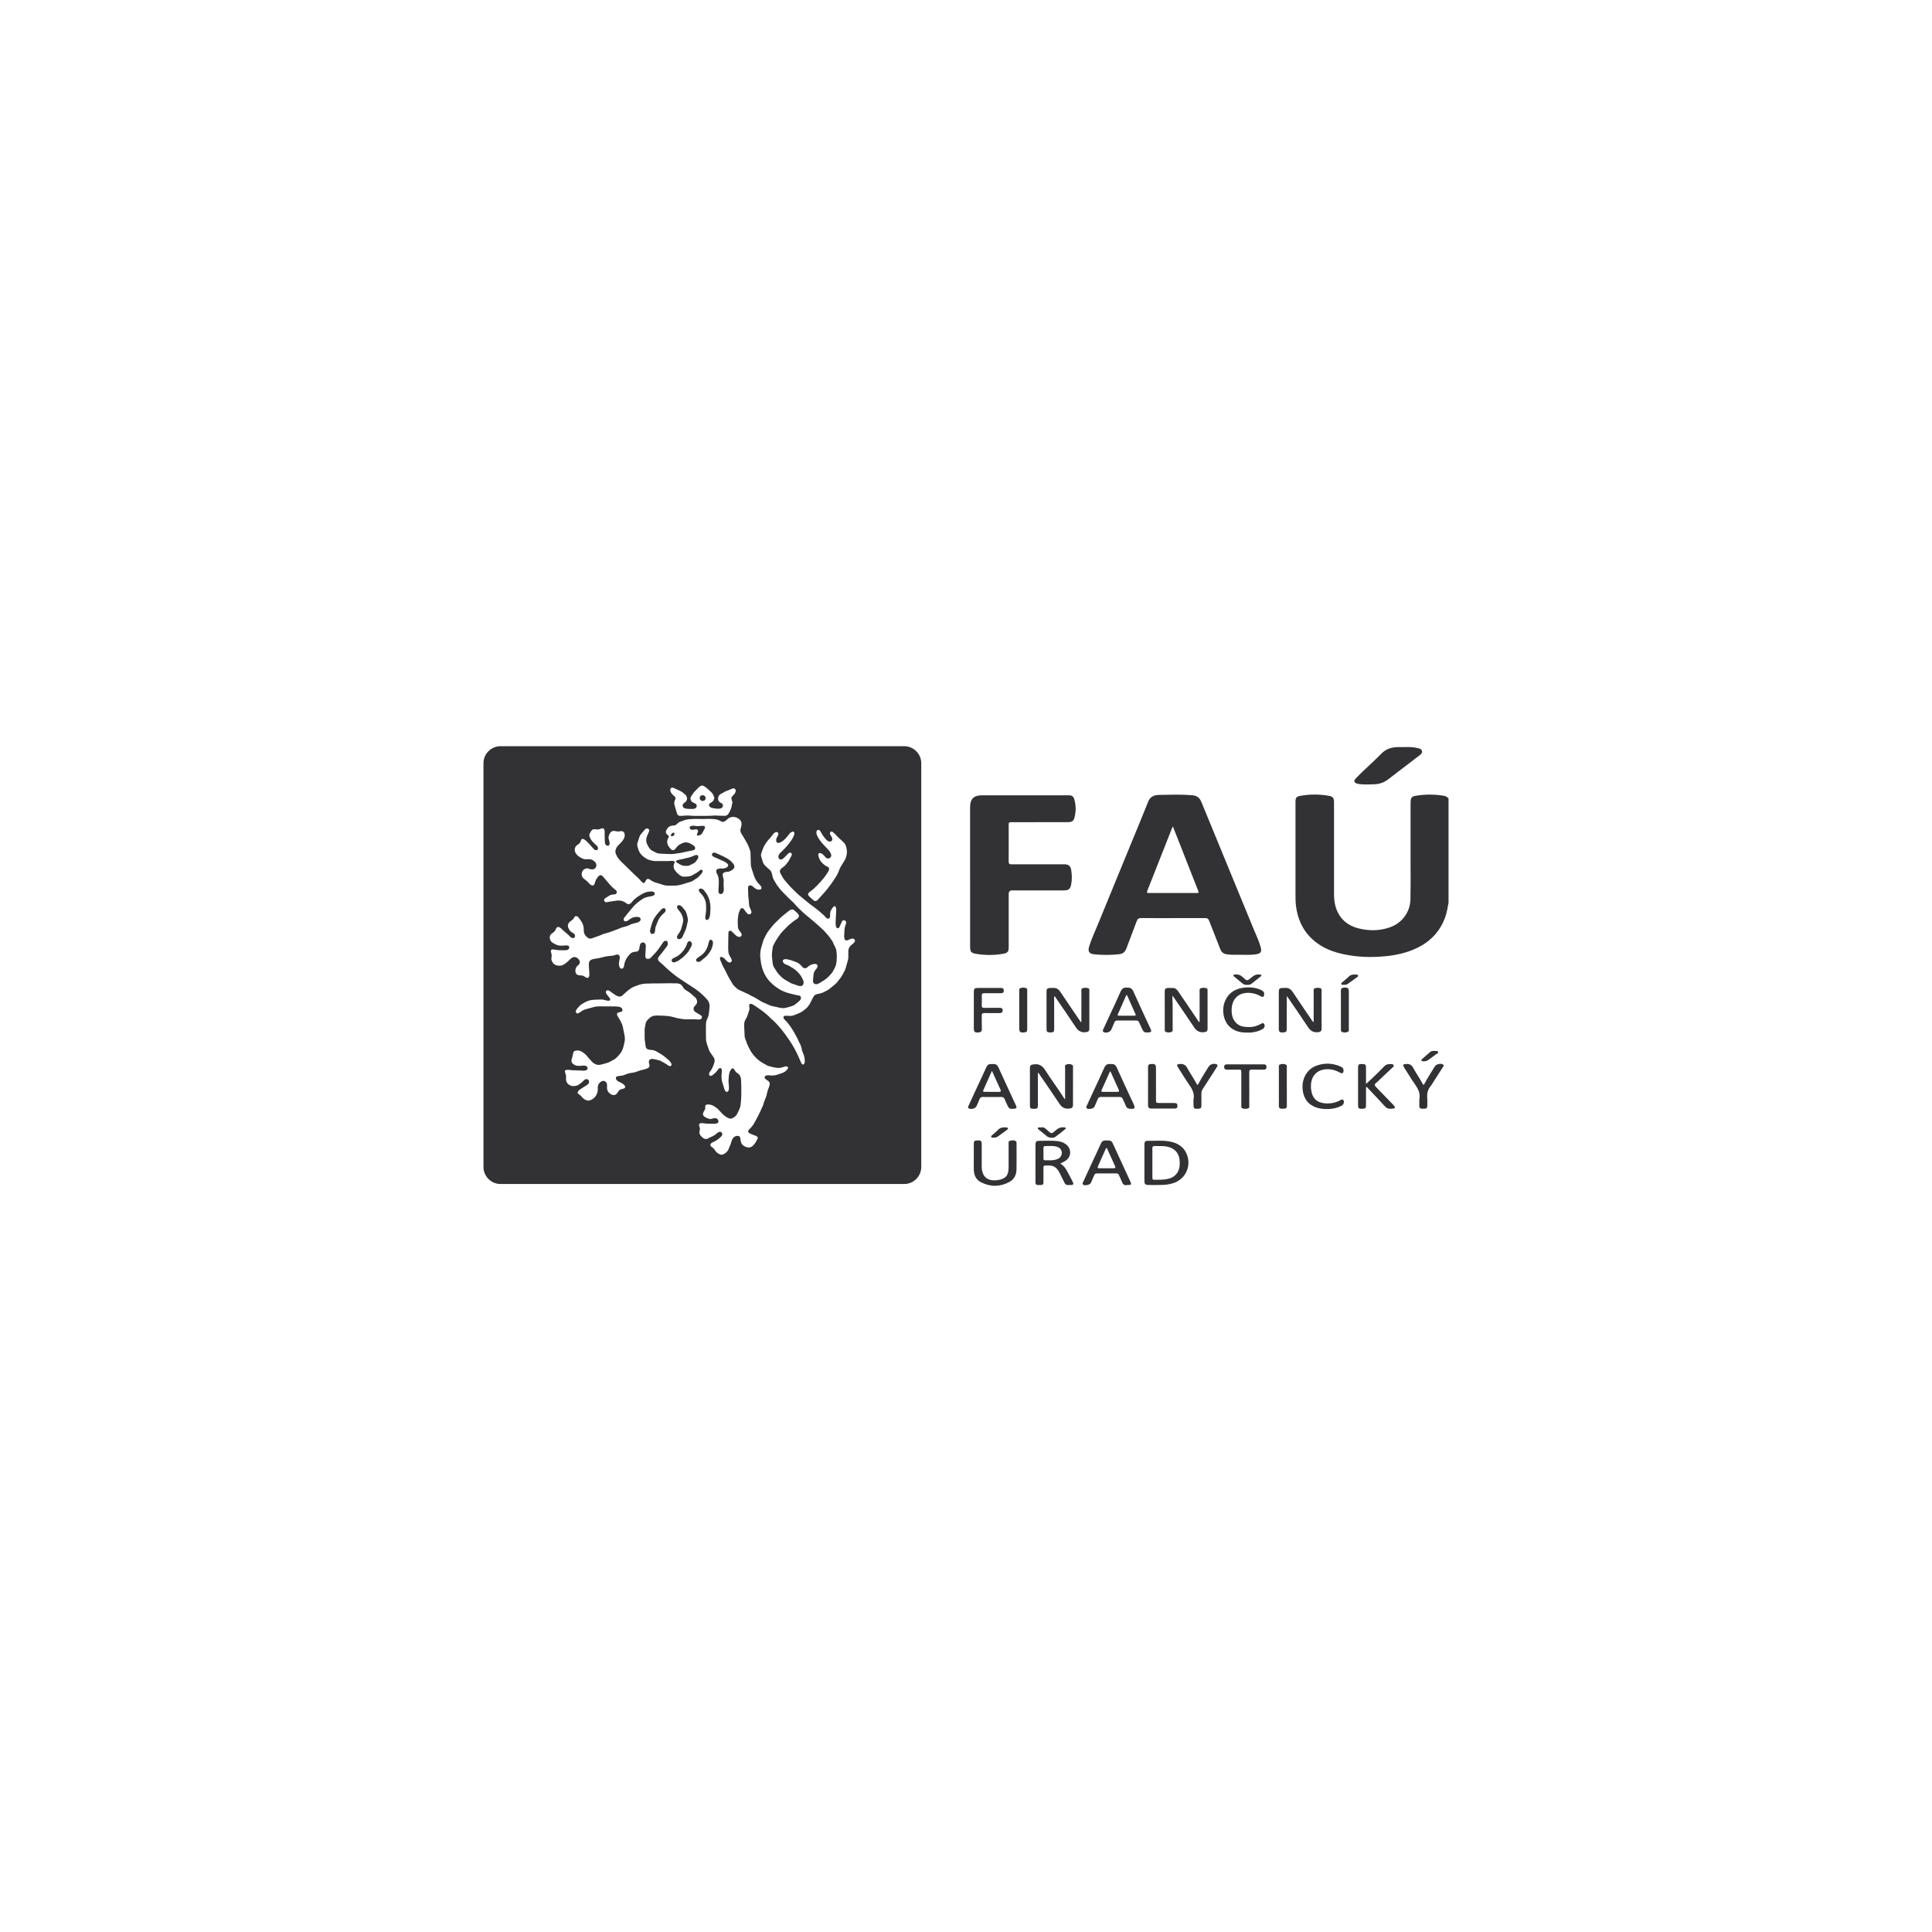 <svg width="160" height="160" viewBox="0 0 160 160" fill="none" xmlns="http://www.w3.org/2000/svg">
<path d="M119.961 74.765C119.884 75.179 119.82 75.596 119.673 75.993C119.15 77.402 118.119 78.271 116.734 78.764C115.92 79.054 115.079 79.182 114.217 79.232C113.117 79.296 112.032 79.219 110.964 78.953C110.114 78.741 109.333 78.382 108.684 77.782C107.872 77.032 107.456 76.086 107.325 75.001C107.289 74.695 107.287 74.388 107.287 74.082C107.287 71.531 107.287 68.98 107.287 66.43C107.287 66.065 107.345 65.968 107.703 65.905C108.489 65.765 109.281 65.767 110.067 65.909C110.397 65.968 110.477 66.096 110.478 66.451C110.478 68.925 110.479 71.399 110.478 73.874C110.478 74.264 110.487 74.653 110.593 75.033C110.867 76.015 111.513 76.624 112.487 76.878C113.36 77.105 114.235 77.097 115.095 76.801C116.1 76.455 116.784 75.545 116.808 74.482C116.829 73.543 116.818 72.603 116.818 71.663C116.819 69.95 116.818 68.236 116.818 66.523C116.818 66.051 116.881 65.956 117.344 65.886C118.081 65.776 118.821 65.776 119.559 65.9C119.721 65.927 119.864 65.994 119.962 66.134V74.767L119.961 74.765Z" fill="#323234"/>
<path d="M97.139 76.034C96.262 76.034 95.386 76.04 94.51 76.029C94.314 76.027 94.212 76.082 94.143 76.272C93.866 77.029 93.566 77.777 93.29 78.533C93.183 78.826 92.995 78.992 92.692 79.024C91.997 79.099 91.3 79.101 90.606 79.031C90.194 78.989 90.075 78.793 90.195 78.394C90.377 77.793 90.647 77.226 90.884 76.647C91.78 74.451 92.684 72.258 93.585 70.064C94.088 68.84 94.6 67.62 95.088 66.39C95.261 65.953 95.604 65.838 96.002 65.832C96.916 65.816 97.83 65.78 98.744 65.858C99.11 65.889 99.346 66.058 99.491 66.413C100.925 69.916 102.37 73.413 103.809 76.913C104.014 77.41 104.251 77.894 104.398 78.412C104.516 78.831 104.422 78.971 103.986 79.037C103.542 79.103 103.092 79.066 102.645 79.069C102.307 79.071 101.968 79.079 101.63 79.036C101.34 78.998 101.158 78.871 101.051 78.587C100.753 77.798 100.429 77.018 100.125 76.231C100.066 76.08 99.982 76.03 99.825 76.031C98.93 76.037 98.034 76.034 97.138 76.034L97.139 76.034ZM97.131 68.439C97.091 68.525 97.07 68.563 97.054 68.604C96.374 70.328 95.697 72.054 95.013 73.777C94.947 73.944 95.011 73.954 95.15 73.954C96.455 73.951 97.76 73.953 99.065 73.952C99.299 73.952 99.299 73.951 99.213 73.732C98.711 72.452 98.209 71.173 97.706 69.893C97.522 69.424 97.335 68.956 97.131 68.439Z" fill="#323234"/>
<path d="M80.339 72.608C80.339 70.684 80.339 68.759 80.339 66.835C80.339 66.181 80.639 65.866 81.3 65.864C83.698 65.859 86.097 65.862 88.496 65.863C88.763 65.863 88.897 65.945 88.97 66.198C89.117 66.705 89.116 67.222 88.977 67.731C88.902 68.007 88.749 68.089 88.418 68.089C86.908 68.09 85.398 68.09 83.888 68.09C83.831 68.09 83.773 68.093 83.716 68.09C83.585 68.081 83.533 68.139 83.535 68.271C83.54 68.584 83.536 68.897 83.536 69.211C83.536 69.92 83.542 70.63 83.533 71.34C83.53 71.526 83.591 71.579 83.774 71.579C85.226 71.573 86.679 71.575 88.131 71.576C88.496 71.576 88.657 71.708 88.715 72.067C88.778 72.461 88.787 72.857 88.709 73.249C88.634 73.632 88.494 73.739 88.106 73.739C86.68 73.739 85.253 73.739 83.826 73.739C83.633 73.739 83.537 73.838 83.536 74.037C83.536 75.507 83.536 76.978 83.536 78.448C83.536 78.796 83.452 78.92 83.119 78.981C82.364 79.118 81.604 79.119 80.848 78.995C80.406 78.922 80.34 78.819 80.34 78.382C80.34 76.457 80.34 74.533 80.34 72.609L80.339 72.608Z" fill="#323234"/>
<path d="M116.271 61.871C116.642 61.863 117.014 61.852 117.376 61.948C117.533 61.989 117.732 62.014 117.765 62.21C117.794 62.389 117.641 62.492 117.514 62.589C116.662 63.242 115.805 63.889 114.956 64.546C114.608 64.817 114.218 64.939 113.783 64.952C113.439 64.963 113.095 64.978 112.75 64.951C112.629 64.942 112.508 64.93 112.392 64.895C112.137 64.818 112.09 64.668 112.273 64.474C112.496 64.237 112.732 64.012 112.967 63.786C113.437 63.335 113.926 62.902 114.377 62.432C114.751 62.043 115.198 61.887 115.715 61.873C115.9 61.867 116.086 61.871 116.271 61.871Z" fill="#323234"/>
<path d="M88.206 91.055C88.206 90.153 88.204 89.31 88.208 88.467C88.208 88.36 88.155 88.22 88.3 88.163C88.46 88.101 88.629 88.106 88.785 88.18C88.858 88.214 88.862 88.294 88.862 88.365C88.863 89.407 88.865 90.449 88.86 91.491C88.859 91.725 88.772 91.786 88.544 91.81C88.186 91.848 87.94 91.714 87.741 91.413C87.18 90.565 86.6 89.731 86.027 88.891C86.014 88.871 85.997 88.854 85.978 88.829C85.927 88.902 85.952 88.973 85.952 89.039C85.95 89.87 85.952 90.701 85.952 91.532C85.952 91.782 85.898 91.829 85.624 91.83C85.35 91.831 85.293 91.782 85.293 91.535C85.292 90.519 85.292 89.503 85.293 88.486C85.293 88.216 85.364 88.173 85.636 88.142C86.057 88.094 86.324 88.257 86.551 88.614C87.05 89.394 87.605 90.138 88.104 90.92C88.124 90.951 88.148 90.98 88.205 91.056L88.206 91.055Z" fill="#323234"/>
<path d="M106.57 82.491C106.577 83.035 106.559 83.565 106.561 84.095C106.563 84.459 106.562 84.824 106.561 85.188C106.56 85.447 106.524 85.482 106.263 85.501C105.978 85.522 105.904 85.457 105.904 85.18C105.904 84.176 105.903 83.173 105.904 82.17C105.904 81.877 105.96 81.821 106.249 81.818C106.3 81.817 106.352 81.822 106.403 81.817C106.697 81.784 106.897 81.912 107.058 82.155C107.579 82.937 108.111 83.712 108.639 84.489C108.674 84.541 108.711 84.592 108.757 84.658C108.81 84.582 108.791 84.512 108.791 84.447C108.792 83.667 108.791 82.887 108.792 82.108C108.792 82.008 108.768 81.879 108.892 81.843C109.057 81.796 109.234 81.781 109.396 81.861C109.454 81.889 109.449 81.96 109.449 82.017C109.449 83.078 109.449 84.139 109.449 85.2C109.449 85.381 109.355 85.458 109.179 85.48C108.811 85.526 108.549 85.4 108.339 85.083C107.78 84.234 107.199 83.4 106.626 82.561C106.609 82.536 106.589 82.514 106.57 82.491Z" fill="#323234"/>
<path d="M97.103 82.457C97.075 82.731 97.111 82.958 97.113 83.186C97.12 83.857 97.117 84.528 97.115 85.199C97.115 85.298 97.138 85.421 97.012 85.463C96.846 85.517 96.672 85.529 96.51 85.44C96.454 85.409 96.46 85.34 96.46 85.282C96.459 84.215 96.46 83.147 96.458 82.08C96.458 81.912 96.539 81.828 96.698 81.821C96.851 81.814 97.005 81.814 97.158 81.822C97.375 81.833 97.494 81.985 97.605 82.147C98.132 82.925 98.66 83.702 99.188 84.48C99.226 84.536 99.265 84.592 99.308 84.657C99.369 84.576 99.345 84.504 99.346 84.438C99.347 83.67 99.345 82.903 99.347 82.136C99.347 82.027 99.31 81.882 99.455 81.839C99.614 81.793 99.785 81.786 99.943 81.853C100.01 81.882 100.005 81.96 100.005 82.024C100.005 83.086 100.005 84.147 100.005 85.208C100.005 85.379 99.913 85.457 99.746 85.478C99.381 85.524 99.111 85.412 98.9 85.092C98.336 84.239 97.752 83.399 97.175 82.554C97.162 82.534 97.146 82.514 97.104 82.457L97.103 82.457Z" fill="#323234"/>
<path d="M89.53 84.644C89.58 84.582 89.555 84.51 89.555 84.443C89.557 83.67 89.555 82.897 89.557 82.123C89.557 82.02 89.518 81.88 89.656 81.842C89.821 81.796 89.998 81.78 90.16 81.861C90.224 81.893 90.214 81.972 90.214 82.035C90.215 83.084 90.216 84.132 90.214 85.18C90.214 85.393 90.134 85.455 89.926 85.481C89.552 85.528 89.297 85.381 89.091 85.07C88.526 84.217 87.944 83.376 87.368 82.531C87.359 82.517 87.342 82.508 87.325 82.493C87.278 82.562 87.301 82.634 87.301 82.7C87.3 83.537 87.302 84.374 87.302 85.212C87.302 85.458 87.256 85.5 86.992 85.503C86.732 85.506 86.669 85.453 86.669 85.222C86.668 84.192 86.668 83.163 86.669 82.134C86.669 81.881 86.729 81.823 86.988 81.818C87.052 81.816 87.117 81.822 87.18 81.816C87.457 81.79 87.653 81.902 87.808 82.134C88.343 82.937 88.889 83.733 89.432 84.532C89.459 84.572 89.469 84.628 89.53 84.644Z" fill="#323234"/>
<path d="M94.776 96.302C94.776 95.798 94.775 95.293 94.777 94.788C94.778 94.543 94.841 94.473 95.083 94.478C95.658 94.488 96.236 94.424 96.807 94.523C97.431 94.632 97.965 94.89 98.248 95.506C98.714 96.52 98.205 97.664 97.143 97.99C96.866 98.076 96.581 98.118 96.294 98.129C95.892 98.143 95.488 98.138 95.086 98.134C94.851 98.131 94.778 98.053 94.777 97.817C94.774 97.313 94.776 96.808 94.776 96.303L94.776 96.302ZM95.436 96.291C95.436 96.7 95.436 97.108 95.436 97.517C95.436 97.611 95.439 97.698 95.571 97.7C95.98 97.705 96.39 97.717 96.789 97.611C97.253 97.488 97.554 97.195 97.664 96.718C97.702 96.554 97.7 96.388 97.698 96.223C97.691 95.544 97.316 95.096 96.651 94.956C96.315 94.885 95.976 94.923 95.639 94.907C95.475 94.9 95.431 94.972 95.433 95.124C95.441 95.513 95.436 95.902 95.436 96.291Z" fill="#323234"/>
<path d="M87.806 96.365C88.251 96.611 88.39 97.048 88.607 97.426C88.699 97.587 88.778 97.755 88.859 97.922C88.925 98.057 88.878 98.13 88.729 98.136C88.627 98.139 88.525 98.136 88.422 98.138C88.288 98.139 88.214 98.066 88.159 97.952C88.028 97.682 87.891 97.415 87.757 97.146C87.427 96.491 87.081 96.509 86.549 96.522C86.421 96.525 86.413 96.611 86.414 96.706C86.414 97.089 86.415 97.473 86.413 97.856C86.412 98.113 86.388 98.135 86.125 98.139C86.074 98.14 86.022 98.136 85.971 98.138C85.82 98.142 85.752 98.075 85.753 97.918C85.756 96.864 85.755 95.81 85.754 94.756C85.754 94.603 85.806 94.48 85.977 94.481C86.545 94.484 87.115 94.431 87.68 94.52C87.883 94.551 88.075 94.625 88.246 94.743C88.758 95.097 88.75 95.806 88.227 96.141C88.105 96.22 87.969 96.279 87.806 96.364L87.806 96.365ZM86.415 95.498C86.415 95.645 86.415 95.792 86.415 95.939C86.415 96.015 86.43 96.087 86.524 96.087C86.869 96.087 87.217 96.128 87.549 95.999C87.805 95.9 87.946 95.699 87.934 95.46C87.923 95.221 87.782 95.048 87.521 94.967C87.196 94.865 86.861 94.917 86.53 94.912C86.439 94.911 86.415 94.978 86.415 95.057C86.415 95.204 86.415 95.351 86.415 95.498V95.498Z" fill="#323234"/>
<path d="M91.985 88.124C92.25 88.085 92.392 88.195 92.501 88.441C92.92 89.387 93.365 90.323 93.801 91.263C93.83 91.327 93.862 91.39 93.89 91.454C94.032 91.781 93.973 91.849 93.607 91.827C93.409 91.816 93.29 91.745 93.223 91.552C93.158 91.366 93.057 91.193 92.98 91.01C92.932 90.895 92.86 90.846 92.732 90.847C92.207 90.852 91.683 90.852 91.158 90.847C91.026 90.846 90.962 90.902 90.916 91.017C90.83 91.23 90.737 91.441 90.641 91.65C90.563 91.821 90.127 91.905 89.997 91.775C89.926 91.705 89.975 91.63 90.006 91.562C90.164 91.213 90.326 90.865 90.487 90.517C90.804 89.833 91.132 89.153 91.433 88.461C91.548 88.196 91.706 88.073 91.986 88.124L91.985 88.124ZM91.964 88.728C91.93 88.749 91.915 88.753 91.91 88.763C91.682 89.269 91.454 89.776 91.227 90.284C91.181 90.388 91.229 90.423 91.33 90.422C91.733 90.421 92.135 90.421 92.538 90.422C92.659 90.422 92.707 90.38 92.653 90.26C92.425 89.754 92.198 89.247 91.963 88.728H91.964Z" fill="#323234"/>
<path d="M82.165 90.848C81.916 90.848 81.666 90.856 81.417 90.846C81.26 90.839 81.169 90.888 81.115 91.041C81.043 91.24 80.949 91.43 80.863 91.622C80.778 91.81 80.37 91.912 80.215 91.781C80.121 91.702 80.191 91.613 80.226 91.537C80.451 91.043 80.68 90.55 80.909 90.057C81.173 89.489 81.442 88.923 81.698 88.351C81.772 88.186 81.885 88.119 82.055 88.119C82.138 88.119 82.221 88.119 82.304 88.12C82.488 88.123 82.598 88.202 82.679 88.382C83.152 89.43 83.641 90.472 84.123 91.517C84.233 91.755 84.201 91.808 83.941 91.827C83.622 91.852 83.548 91.807 83.415 91.51C83.347 91.358 83.271 91.21 83.212 91.054C83.154 90.902 83.063 90.836 82.895 90.846C82.652 90.859 82.409 90.848 82.165 90.848ZM82.148 88.681C81.891 89.26 81.659 89.779 81.43 90.298C81.384 90.403 81.451 90.421 81.532 90.421C81.942 90.422 82.351 90.421 82.76 90.422C82.899 90.422 82.906 90.353 82.859 90.25C82.795 90.11 82.733 89.97 82.669 89.83C82.504 89.466 82.338 89.101 82.148 88.681Z" fill="#323234"/>
<path d="M93.312 98.14C93.119 98.182 92.987 98.088 92.911 97.87C92.844 97.678 92.741 97.499 92.661 97.311C92.62 97.215 92.56 97.176 92.456 97.177C91.919 97.18 91.381 97.18 90.844 97.176C90.722 97.175 90.658 97.226 90.614 97.334C90.527 97.547 90.433 97.757 90.339 97.967C90.269 98.123 89.825 98.221 89.697 98.106C89.606 98.025 89.676 97.939 89.711 97.862C89.939 97.362 90.171 96.864 90.402 96.365C90.66 95.809 90.924 95.255 91.173 94.695C91.253 94.515 91.374 94.443 91.559 94.447C91.654 94.449 91.751 94.447 91.846 94.452C91.987 94.458 92.079 94.524 92.14 94.657C92.62 95.703 93.105 96.745 93.584 97.791C93.732 98.112 93.707 98.143 93.312 98.142L93.312 98.14ZM91.615 96.75C91.813 96.75 92.01 96.747 92.208 96.751C92.354 96.754 92.41 96.715 92.338 96.561C92.124 96.099 91.917 95.633 91.707 95.169C91.69 95.131 91.688 95.067 91.63 95.078C91.603 95.082 91.578 95.13 91.564 95.163C91.35 95.64 91.14 96.118 90.926 96.595C90.87 96.721 90.922 96.754 91.041 96.751C91.232 96.748 91.423 96.75 91.615 96.75H91.615Z" fill="#323234"/>
<path d="M93.332 81.792C93.6 81.769 93.754 81.865 93.868 82.121C94.325 83.155 94.811 84.176 95.284 85.203C95.387 85.425 95.352 85.481 95.107 85.503C94.793 85.531 94.707 85.481 94.577 85.194C94.498 85.02 94.415 84.847 94.339 84.671C94.294 84.564 94.228 84.515 94.106 84.516C93.575 84.521 93.045 84.521 92.514 84.516C92.392 84.515 92.33 84.567 92.287 84.676C92.204 84.884 92.11 85.087 92.02 85.291C91.933 85.489 91.542 85.588 91.376 85.453C91.287 85.381 91.341 85.299 91.373 85.227C91.55 84.837 91.731 84.45 91.911 84.061C92.209 83.418 92.518 82.779 92.798 82.129C92.91 81.869 93.07 81.757 93.332 81.792L93.332 81.792ZM93.331 82.407C93.313 82.407 93.296 82.407 93.279 82.407C93.044 82.937 92.81 83.467 92.576 83.997C92.54 84.079 92.565 84.117 92.655 84.116C93.09 84.115 93.524 84.115 93.959 84.115C94.045 84.115 94.077 84.077 94.04 83.995C93.804 83.466 93.567 82.936 93.331 82.407Z" fill="#323234"/>
<path d="M80.645 95.79C80.645 95.445 80.644 95.1 80.645 94.755C80.646 94.489 80.695 94.444 80.978 94.445C81.251 94.446 81.301 94.49 81.301 94.747C81.303 95.361 81.301 95.974 81.302 96.588C81.302 97.458 81.79 97.866 82.659 97.724C83.289 97.621 83.528 97.341 83.529 96.699C83.53 96.054 83.528 95.408 83.53 94.763C83.53 94.653 83.496 94.516 83.649 94.473C83.811 94.428 83.978 94.414 84.132 94.507C84.193 94.544 84.186 94.618 84.186 94.682C84.187 95.404 84.195 96.126 84.183 96.848C84.175 97.292 83.99 97.669 83.593 97.883C82.822 98.299 82.024 98.311 81.242 97.91C80.831 97.7 80.656 97.318 80.646 96.864C80.639 96.506 80.645 96.148 80.645 95.79Z" fill="#323234"/>
<path d="M113.127 90.017C113.127 90.148 113.127 90.279 113.127 90.41C113.127 90.767 113.127 91.126 113.127 91.483C113.126 91.782 113.091 91.818 112.803 91.826C112.519 91.835 112.469 91.787 112.469 91.502C112.469 90.474 112.469 89.445 112.469 88.417C112.469 88.161 112.513 88.12 112.789 88.117C113.069 88.114 113.126 88.165 113.127 88.427C113.128 88.853 113.127 89.281 113.127 89.77C113.337 89.576 113.51 89.424 113.675 89.263C113.996 88.952 114.32 88.643 114.627 88.318C114.803 88.132 115.008 88.103 115.238 88.124C115.307 88.131 115.387 88.141 115.416 88.217C115.445 88.297 115.383 88.35 115.333 88.397C114.977 88.736 114.618 89.073 114.26 89.41C114.163 89.502 114.07 89.602 113.963 89.681C113.81 89.798 113.833 89.897 113.955 90.021C114.425 90.5 114.889 90.985 115.354 91.468C115.403 91.519 115.454 91.569 115.492 91.627C115.545 91.709 115.524 91.782 115.424 91.799C115.161 91.843 114.909 91.861 114.699 91.63C114.231 91.115 113.75 90.611 113.273 90.103C113.24 90.069 113.217 90.016 113.127 90.018L113.127 90.017Z" fill="#323234"/>
<path d="M109.868 91.844C109.344 91.844 108.855 91.742 108.435 91.398C107.602 90.716 107.58 88.756 109.068 88.238C109.735 88.006 110.4 88.045 111.047 88.339C111.189 88.404 111.27 88.503 111.266 88.665C111.259 88.874 111.171 88.934 110.986 88.835C110.7 88.682 110.401 88.569 110.077 88.551C108.932 88.488 108.448 89.291 108.588 90.278C108.692 91.016 109.126 91.362 109.873 91.382C110.254 91.392 110.608 91.32 110.946 91.144C111.042 91.094 111.159 90.975 111.262 91.129C111.349 91.257 111.275 91.472 111.124 91.557C110.8 91.739 110.447 91.818 110.079 91.844C110.009 91.848 109.938 91.844 109.868 91.844L109.868 91.844Z" fill="#323234"/>
<path d="M103.297 85.514C102.736 85.522 102.215 85.408 101.799 84.998C101.3 84.506 101.156 83.588 101.46 82.886C101.761 82.189 102.329 81.868 103.049 81.788C103.523 81.735 103.995 81.784 104.438 81.988C104.593 82.06 104.706 82.156 104.694 82.35C104.682 82.55 104.6 82.609 104.423 82.51C104.157 82.361 103.876 82.261 103.572 82.232C102.682 82.144 102.052 82.614 102.002 83.546C101.981 83.96 102.047 84.349 102.334 84.674C102.521 84.886 102.766 84.998 103.037 85.032C103.482 85.087 103.919 85.061 104.326 84.841C104.343 84.832 104.359 84.822 104.377 84.815C104.483 84.778 104.594 84.658 104.697 84.806C104.781 84.925 104.713 85.141 104.571 85.222C104.248 85.405 103.897 85.492 103.528 85.514C103.451 85.519 103.374 85.514 103.298 85.514L103.297 85.514Z" fill="#323234"/>
<path d="M81.915 81.817C82.242 81.817 82.568 81.821 82.894 81.816C83.057 81.812 83.133 81.884 83.131 82.043C83.129 82.194 83.049 82.255 82.898 82.254C82.438 82.25 81.977 82.258 81.516 82.251C81.358 82.248 81.3 82.302 81.305 82.461C81.315 82.729 81.314 82.998 81.305 83.267C81.301 83.416 81.355 83.47 81.506 83.468C81.934 83.461 82.363 83.468 82.791 83.464C82.943 83.463 83.04 83.502 83.037 83.677C83.033 83.843 82.943 83.9 82.79 83.899C82.368 83.897 81.946 83.905 81.524 83.896C81.353 83.893 81.3 83.956 81.305 84.121C81.314 84.485 81.298 84.85 81.312 85.214C81.319 85.416 81.232 85.486 81.047 85.502C80.729 85.531 80.648 85.462 80.648 85.141C80.648 84.15 80.648 83.159 80.648 82.168C80.648 81.874 80.703 81.819 80.994 81.818C81.301 81.816 81.609 81.818 81.916 81.818L81.915 81.817Z" fill="#323234"/>
<path d="M117.543 91.041C117.65 90.553 117.439 90.166 117.171 89.782C116.857 89.332 116.573 88.861 116.278 88.397C116.151 88.196 116.187 88.135 116.425 88.116C116.697 88.094 116.893 88.166 117.034 88.432C117.271 88.877 117.568 89.288 117.804 89.735C117.824 89.774 117.839 89.829 117.887 89.832C117.952 89.835 117.959 89.767 117.981 89.725C118.238 89.239 118.541 88.781 118.829 88.313C118.942 88.127 119.31 88.041 119.494 88.151C119.616 88.225 119.538 88.306 119.493 88.377C119.242 88.77 118.989 89.162 118.737 89.554C118.654 89.682 118.584 89.822 118.486 89.939C118.24 90.231 118.163 90.56 118.198 90.934C118.218 91.149 118.195 91.368 118.203 91.585C118.208 91.738 118.144 91.812 117.993 91.814C117.929 91.815 117.866 91.817 117.802 91.819C117.61 91.823 117.524 91.737 117.54 91.538C117.553 91.373 117.542 91.206 117.542 91.04L117.543 91.041Z" fill="#323234"/>
<path d="M98.839 91.055C98.946 90.574 98.738 90.193 98.473 89.814C98.148 89.348 97.854 88.861 97.549 88.381C97.431 88.196 97.463 88.138 97.678 88.117C97.965 88.089 98.173 88.165 98.322 88.443C98.559 88.888 98.858 89.298 99.09 89.746C99.16 89.881 99.204 89.849 99.26 89.738C99.507 89.254 99.811 88.803 100.093 88.338C100.22 88.129 100.546 88.042 100.764 88.146C100.871 88.197 100.836 88.268 100.795 88.335C100.686 88.515 100.572 88.693 100.458 88.87C100.175 89.31 99.893 89.752 99.604 90.189C99.527 90.306 99.492 90.426 99.495 90.566C99.5 90.879 99.497 91.192 99.496 91.505C99.495 91.773 99.456 91.812 99.186 91.825C98.894 91.84 98.84 91.788 98.839 91.496C98.839 91.349 98.839 91.202 98.839 91.055V91.055Z" fill="#323234"/>
<path d="M103.129 88.146C103.634 88.146 104.139 88.149 104.644 88.144C104.799 88.143 104.885 88.191 104.886 88.361C104.886 88.529 104.807 88.586 104.649 88.584C104.329 88.579 104.009 88.591 103.689 88.58C103.516 88.574 103.455 88.628 103.456 88.808C103.464 89.709 103.461 90.61 103.458 91.511C103.458 91.613 103.503 91.747 103.361 91.792C103.193 91.844 103.016 91.852 102.857 91.766C102.775 91.722 102.801 91.616 102.801 91.535C102.8 90.641 102.801 89.746 102.8 88.851C102.8 88.584 102.8 88.584 102.535 88.583C102.228 88.582 101.922 88.58 101.614 88.583C101.455 88.584 101.375 88.514 101.378 88.353C101.382 88.199 101.463 88.143 101.612 88.144C102.117 88.149 102.623 88.146 103.128 88.146L103.129 88.146Z" fill="#323234"/>
<path d="M95.077 89.92C95.077 89.403 95.083 88.885 95.074 88.368C95.071 88.19 95.152 88.131 95.31 88.118C95.657 88.088 95.734 88.153 95.734 88.497C95.734 89.359 95.734 90.221 95.735 91.084C95.735 91.332 95.746 91.342 95.994 91.343C96.416 91.345 96.838 91.341 97.26 91.347C97.464 91.35 97.527 91.43 97.51 91.62C97.498 91.743 97.438 91.805 97.313 91.805C96.655 91.805 95.996 91.806 95.338 91.805C95.159 91.804 95.073 91.717 95.075 91.53C95.081 90.994 95.077 90.457 95.077 89.921V89.92Z" fill="#323234"/>
<path d="M85.07 83.646C85.07 84.163 85.07 84.68 85.07 85.197C85.07 85.447 85.036 85.482 84.789 85.502C84.485 85.527 84.41 85.459 84.41 85.16C84.41 84.139 84.409 83.118 84.411 82.097C84.411 81.993 84.378 81.866 84.522 81.824C84.692 81.774 84.866 81.76 85.021 81.86C85.092 81.906 85.069 82.001 85.069 82.076C85.07 82.599 85.069 83.122 85.07 83.646Z" fill="#323234"/>
<path d="M106.569 89.978C106.569 90.508 106.564 91.038 106.571 91.567C106.574 91.739 106.507 91.817 106.34 91.818C106.283 91.818 106.226 91.817 106.169 91.819C105.975 91.824 105.897 91.737 105.907 91.539C105.92 91.265 105.91 90.99 105.91 90.716C105.91 89.95 105.909 89.184 105.911 88.418C105.911 88.314 105.883 88.188 106.029 88.148C106.198 88.102 106.372 88.083 106.525 88.191C106.588 88.235 106.568 88.32 106.569 88.389C106.57 88.919 106.569 89.449 106.569 89.978H106.569Z" fill="#323234"/>
<path d="M111.047 83.635C111.047 83.112 111.054 82.588 111.044 82.064C111.04 81.868 111.129 81.804 111.302 81.79C111.624 81.763 111.705 81.832 111.705 82.152C111.706 83.155 111.706 84.159 111.704 85.161C111.704 85.265 111.741 85.4 111.619 85.454C111.457 85.524 111.281 85.527 111.116 85.451C111.03 85.411 111.049 85.32 111.049 85.245C111.047 84.708 111.048 84.172 111.048 83.635L111.047 83.635Z" fill="#323234"/>
<path d="M103.273 81.56C103.119 81.58 102.979 81.525 102.851 81.412C102.646 81.23 102.429 81.061 102.22 80.885C102.182 80.854 102.127 80.82 102.149 80.762C102.169 80.705 102.231 80.713 102.281 80.707C102.541 80.671 102.748 80.76 102.938 80.939C103.27 81.251 103.284 81.253 103.628 80.957C103.833 80.781 104.043 80.665 104.319 80.707C104.369 80.714 104.43 80.704 104.453 80.76C104.476 80.82 104.421 80.853 104.383 80.883C104.134 81.083 103.885 81.281 103.635 81.478C103.533 81.558 103.412 81.566 103.274 81.561L103.273 81.56Z" fill="#323234"/>
<path d="M86.247 93.365C86.442 93.322 86.587 93.458 86.734 93.596C87.07 93.909 87.083 93.919 87.426 93.615C87.637 93.428 87.854 93.326 88.134 93.366C88.177 93.372 88.229 93.362 88.254 93.409C88.281 93.462 88.238 93.495 88.205 93.521C87.941 93.732 87.682 93.951 87.407 94.147C87.22 94.28 86.872 94.242 86.687 94.092C86.479 93.924 86.273 93.752 86.067 93.58C86.016 93.537 85.927 93.5 85.952 93.422C85.978 93.34 86.072 93.373 86.138 93.366C86.164 93.363 86.189 93.365 86.247 93.365Z" fill="#323234"/>
<path d="M111.255 81.558C111.223 81.555 111.123 81.584 111.087 81.506C111.041 81.407 111.149 81.364 111.205 81.313C111.36 81.17 111.534 81.046 111.679 80.895C111.867 80.698 112.095 80.694 112.335 80.712C112.392 80.717 112.458 80.725 112.475 80.792C112.493 80.862 112.431 80.892 112.386 80.925C112.138 81.106 111.888 81.284 111.641 81.465C111.537 81.541 111.422 81.567 111.254 81.558H111.255Z" fill="#323234"/>
<path d="M82.299 94.22C82.224 94.216 82.128 94.235 82.091 94.157C82.048 94.066 82.148 94.028 82.201 93.98C82.347 93.846 82.507 93.728 82.639 93.583C82.835 93.368 83.078 93.346 83.339 93.369C83.396 93.374 83.46 93.38 83.477 93.449C83.491 93.509 83.439 93.54 83.399 93.569C83.142 93.757 82.886 93.946 82.626 94.13C82.529 94.198 82.415 94.216 82.299 94.219V94.22Z" fill="#323234"/>
<path d="M118.771 87.035C118.81 87.035 118.816 87.035 118.823 87.035C118.92 87.046 119.056 86.998 119.095 87.116C119.132 87.228 118.994 87.262 118.923 87.316C118.714 87.474 118.499 87.624 118.288 87.78C118.151 87.882 117.996 87.902 117.833 87.887C117.787 87.883 117.738 87.874 117.717 87.832C117.692 87.783 117.728 87.745 117.762 87.716C117.986 87.516 118.21 87.316 118.438 87.121C118.542 87.032 118.675 87.033 118.772 87.036L118.771 87.035Z" fill="#323234"/>
<path d="M54.95 75.214C54.872 75.228 54.811 75.269 54.76 75.325C54.666 75.429 54.572 75.533 54.481 75.64C54.304 75.848 54.143 76.068 54.045 76.324C53.981 76.491 53.938 76.667 53.887 76.839C53.864 76.918 53.846 77 53.825 77.084C53.84 77.14 53.848 77.197 53.871 77.247C53.901 77.31 53.951 77.344 54.029 77.342C54.109 77.34 54.168 77.314 54.203 77.242C54.238 77.171 54.255 77.096 54.258 77.017C54.261 76.881 54.286 76.75 54.345 76.626C54.371 76.572 54.392 76.516 54.414 76.461C54.451 76.369 54.477 76.272 54.524 76.187C54.631 75.989 54.762 75.808 54.941 75.666C54.983 75.633 55.02 75.592 55.055 75.552C55.097 75.504 55.123 75.447 55.128 75.382C55.138 75.272 55.046 75.196 54.95 75.213L54.95 75.214Z" fill="#323234"/>
<path d="M56.416 76.915C56.368 77.067 56.291 77.204 56.192 77.331C56.152 77.382 56.121 77.442 56.091 77.5C56.055 77.574 56.047 77.652 56.106 77.719C56.164 77.786 56.245 77.787 56.322 77.762C56.414 77.732 56.48 77.664 56.523 77.58C56.57 77.487 56.602 77.386 56.649 77.294C56.757 77.085 56.843 76.869 56.882 76.637C56.909 76.478 56.97 76.326 56.973 76.159C56.962 76.092 56.953 76.025 56.939 75.958C56.925 75.891 56.909 75.824 56.887 75.758C56.85 75.645 56.824 75.526 56.75 75.429C56.661 75.31 56.569 75.192 56.47 75.081C56.43 75.036 56.372 75.001 56.315 74.979C56.247 74.951 56.173 74.952 56.113 75.007C56.07 75.047 56.059 75.152 56.094 75.218C56.122 75.27 56.154 75.322 56.193 75.365C56.328 75.515 56.443 75.675 56.509 75.869C56.566 76.039 56.608 76.209 56.561 76.387C56.515 76.564 56.471 76.74 56.416 76.914L56.416 76.915Z" fill="#323234"/>
<path d="M74.885 61.797H41.449C40.674 61.797 40.039 62.432 40.039 63.208V96.643C40.039 97.419 40.674 98.054 41.449 98.054H74.885C75.66 98.054 76.295 97.419 76.295 96.643V63.208C76.295 62.432 75.66 61.797 74.885 61.797ZM66.972 73.94C67.002 73.907 67.037 73.877 67.073 73.851C67.293 73.696 67.492 73.514 67.678 73.321C67.863 73.127 68.048 72.933 68.216 72.724C68.36 72.545 68.482 72.347 68.607 72.154C68.638 72.106 68.653 72.044 68.663 71.987C68.678 71.891 68.629 71.82 68.544 71.786C68.353 71.709 68.204 71.574 68.061 71.436C67.918 71.298 67.844 71.115 67.789 70.927C67.775 70.878 67.764 70.827 67.765 70.777C67.767 70.679 67.85 70.622 67.945 70.649C68.058 70.681 68.147 70.751 68.224 70.838C68.277 70.898 68.33 70.959 68.386 71.016C68.433 71.065 68.494 71.091 68.561 71.096C68.716 71.108 68.832 70.992 68.844 70.827C68.826 70.771 68.815 70.712 68.79 70.659C68.733 70.533 68.65 70.423 68.555 70.323C68.387 70.144 68.209 69.975 68.051 69.789C67.941 69.661 67.851 69.514 67.76 69.371C67.71 69.291 67.668 69.202 67.638 69.113C67.615 69.047 67.617 68.973 67.61 68.902C67.609 68.885 67.616 68.867 67.621 68.85C67.67 68.713 67.806 68.681 67.902 68.791C67.947 68.842 67.976 68.906 68.01 68.966C68.132 69.19 68.287 69.391 68.464 69.574C68.544 69.656 68.642 69.703 68.762 69.694C68.835 69.688 68.893 69.647 68.912 69.576C68.934 69.495 68.926 69.414 68.889 69.339C68.862 69.284 68.825 69.232 68.794 69.178C68.773 69.141 68.751 69.106 68.736 69.067C68.715 69.01 68.738 68.927 68.778 68.895C68.824 68.859 68.897 68.853 68.953 68.898C69.04 68.966 69.128 69.035 69.201 69.117C69.361 69.299 69.534 69.465 69.718 69.622C69.829 69.717 69.934 69.82 70.01 69.948C70.029 69.981 70.04 70.019 70.053 70.056C70.105 70.204 70.133 70.358 70.139 70.513C70.145 70.674 70.107 70.833 70.065 70.99C70.02 71.154 69.926 71.293 69.838 71.435C69.759 71.565 69.669 71.689 69.598 71.824C69.536 71.942 69.494 72.071 69.443 72.196C69.371 72.374 69.279 72.541 69.172 72.7C69.032 72.909 68.894 73.119 68.745 73.322C68.614 73.502 68.472 73.675 68.329 73.846C68.222 73.974 68.104 74.093 67.993 74.216C67.903 74.316 67.82 74.421 67.727 74.516C67.595 74.652 67.488 74.656 67.343 74.534C67.23 74.438 67.121 74.336 67.012 74.235C66.987 74.211 66.965 74.181 66.948 74.15C66.903 74.068 66.909 74.009 66.972 73.939V73.94ZM55.521 65.337C55.551 65.26 55.634 65.212 55.715 65.23C55.75 65.237 55.785 65.248 55.817 65.263C55.996 65.345 56.174 65.429 56.352 65.514C56.502 65.586 56.625 65.698 56.748 65.805C56.838 65.882 56.888 65.995 56.897 66.114C56.904 66.217 56.863 66.314 56.79 66.391C56.753 66.429 56.707 66.459 56.665 66.493C56.599 66.548 56.529 66.598 56.535 66.702C56.54 66.802 56.58 66.878 56.664 66.922C56.721 66.951 56.787 66.965 56.851 66.976C56.898 66.985 56.947 66.978 56.995 66.978C56.995 66.982 56.995 66.986 56.995 66.99C57.132 66.99 57.27 66.992 57.407 66.989C57.448 66.988 57.491 66.982 57.529 66.968C57.659 66.922 57.72 66.81 57.691 66.676C57.679 66.616 57.64 66.574 57.588 66.548C57.535 66.52 57.479 66.498 57.425 66.472C57.355 66.439 57.288 66.4 57.245 66.33C57.176 66.217 57.154 66.098 57.224 65.982C57.299 65.853 57.376 65.722 57.473 65.611C57.608 65.455 57.762 65.316 57.908 65.171C57.914 65.164 57.923 65.161 57.93 65.155C58.092 65.031 58.16 65.02 58.35 65.134C58.476 65.21 58.585 65.307 58.69 65.409C58.776 65.491 58.869 65.566 58.949 65.654C59.04 65.754 59.096 65.878 59.139 66.007C59.162 66.075 59.152 66.137 59.128 66.199C59.089 66.296 59.03 66.376 58.939 66.431C58.893 66.459 58.85 66.491 58.803 66.518C58.671 66.594 58.711 66.764 58.793 66.822C58.85 66.863 58.916 66.901 58.984 66.915C59.176 66.956 59.372 66.983 59.57 66.971C59.652 66.966 59.725 66.945 59.791 66.886C59.859 66.826 59.878 66.755 59.871 66.67C59.867 66.618 59.837 66.58 59.797 66.552C59.748 66.518 59.698 66.484 59.645 66.457C59.482 66.37 59.447 66.187 59.475 66.057C59.501 65.933 59.559 65.828 59.675 65.763C59.824 65.681 59.971 65.595 60.123 65.517C60.185 65.484 60.258 65.471 60.325 65.444C60.418 65.406 60.511 65.364 60.604 65.325C60.638 65.311 60.672 65.299 60.707 65.292C60.833 65.266 60.945 65.376 60.928 65.504C60.912 65.627 60.851 65.728 60.769 65.818C60.735 65.856 60.7 65.894 60.661 65.926C60.565 66.003 60.556 66.1 60.588 66.209C60.608 66.275 60.63 66.34 60.649 66.406C60.654 66.423 60.658 66.442 60.655 66.459C60.612 66.697 60.571 66.936 60.459 67.155C60.422 67.227 60.378 67.295 60.341 67.366C60.27 67.503 60.153 67.564 60.005 67.565C59.868 67.565 59.73 67.557 59.593 67.552C59.471 67.547 59.349 67.538 59.227 67.536C59.165 67.535 59.102 67.545 59.04 67.548C58.867 67.556 58.694 67.566 58.521 67.568C58.252 67.571 57.982 67.569 57.712 67.569C57.625 67.569 57.538 67.571 57.451 67.566C57.279 67.558 57.106 67.54 56.933 67.537C56.799 67.536 56.665 67.553 56.531 67.56C56.45 67.564 56.369 67.57 56.29 67.563C56.186 67.555 56.113 67.495 56.076 67.396C56.066 67.368 56.057 67.339 56.049 67.311C55.995 67.127 55.939 66.944 55.888 66.76C55.865 66.679 55.838 66.597 55.835 66.515C55.832 66.446 55.858 66.375 55.876 66.307C55.886 66.27 55.909 66.236 55.923 66.201C55.959 66.111 55.946 66.031 55.873 65.964C55.814 65.909 55.755 65.855 55.696 65.8C55.607 65.72 55.554 65.617 55.52 65.504C55.503 65.449 55.499 65.393 55.52 65.337H55.521ZM57.793 84.43C57.509 84.398 57.226 84.408 56.942 84.417C56.671 84.426 56.405 84.383 56.141 84.328C56.021 84.304 55.903 84.269 55.785 84.236C55.548 84.17 55.305 84.135 55.06 84.121C54.861 84.109 54.66 84.103 54.461 84.101C54.353 84.1 54.245 84.11 54.139 84.125C54.04 84.138 53.952 84.188 53.872 84.247C53.772 84.321 53.677 84.403 53.597 84.501C53.535 84.578 53.489 84.66 53.47 84.755C53.439 84.907 53.41 85.06 53.388 85.214C53.378 85.29 53.389 85.369 53.388 85.447C53.388 85.617 53.383 85.788 53.386 85.959C53.388 86.048 53.401 86.137 53.412 86.226C53.429 86.365 53.447 86.504 53.467 86.643C53.491 86.814 53.581 86.903 53.752 86.929C53.841 86.942 53.93 86.954 54.019 86.96C54.167 86.971 54.295 87.035 54.42 87.106C54.48 87.14 54.535 87.183 54.597 87.213C54.837 87.328 55.032 87.506 55.238 87.668C55.359 87.764 55.471 87.874 55.558 88.005C55.584 88.044 55.604 88.09 55.613 88.135C55.632 88.23 55.565 88.302 55.468 88.29C55.428 88.285 55.385 88.27 55.354 88.246C55.165 88.097 54.945 87.999 54.741 87.874C54.691 87.844 54.633 87.822 54.575 87.808C54.404 87.766 54.233 87.724 54.059 87.695C53.998 87.685 53.927 87.7 53.868 87.723C53.754 87.769 53.712 87.88 53.743 88.026C53.754 88.075 53.771 88.124 53.782 88.173C53.809 88.29 53.766 88.403 53.66 88.453C53.564 88.499 53.461 88.533 53.358 88.565C53.279 88.589 53.194 88.599 53.114 88.621C53.025 88.646 52.935 88.671 52.849 88.707C52.697 88.77 52.542 88.821 52.376 88.838C52.158 88.861 51.949 88.92 51.747 89.006C51.602 89.067 51.45 89.097 51.294 89.108C51.255 89.11 51.217 89.115 51.179 89.122C51.105 89.134 51.034 89.158 51.011 89.237C50.986 89.318 51.019 89.389 51.071 89.451C51.127 89.517 51.198 89.559 51.276 89.593C51.413 89.653 51.548 89.718 51.661 89.819C51.7 89.854 51.733 89.898 51.757 89.945C51.793 90.016 51.772 90.081 51.704 90.123C51.672 90.143 51.634 90.155 51.597 90.166C51.557 90.178 51.515 90.186 51.474 90.194C51.347 90.218 51.264 90.3 51.196 90.403C51.174 90.435 51.155 90.47 51.134 90.502C51.018 90.682 50.828 90.739 50.638 90.644C50.425 90.538 50.297 90.366 50.27 90.127C50.263 90.066 50.276 90.002 50.275 89.939C50.274 89.877 50.276 89.812 50.261 89.753C50.212 89.55 49.988 89.45 49.802 89.56C49.625 89.665 49.522 89.807 49.505 90.011C49.503 90.041 49.503 90.071 49.505 90.1C49.526 90.403 49.44 90.674 49.231 90.891C49.101 91.027 48.931 91.125 48.739 91.149C48.668 91.158 48.587 91.124 48.516 91.096C48.376 91.042 48.267 90.941 48.175 90.827C48.103 90.74 48.018 90.672 47.927 90.61C47.826 90.541 47.815 90.478 47.88 90.376C47.934 90.29 48.014 90.234 48.097 90.181C48.269 90.073 48.443 89.966 48.613 89.855C48.657 89.826 48.695 89.786 48.731 89.746C48.811 89.66 48.806 89.445 48.657 89.388C48.582 89.36 48.508 89.363 48.441 89.404C48.398 89.431 48.355 89.462 48.322 89.499C48.193 89.643 48.04 89.757 47.877 89.858C47.823 89.891 47.755 89.906 47.693 89.922C47.541 89.961 47.39 89.96 47.245 89.898C47.055 89.816 46.923 89.682 46.885 89.473C46.874 89.418 46.872 89.36 46.877 89.304C46.892 89.154 46.87 89.011 46.82 88.871C46.808 88.838 46.795 88.804 46.786 88.769C46.766 88.691 46.79 88.637 46.869 88.618C46.938 88.601 47.011 88.596 47.081 88.6C47.197 88.606 47.312 88.629 47.428 88.634C47.67 88.645 47.912 88.649 48.154 88.658C48.225 88.66 48.297 88.673 48.368 88.669C48.429 88.665 48.493 88.653 48.55 88.63C48.682 88.577 48.702 88.376 48.563 88.297C48.488 88.255 48.407 88.243 48.322 88.249C48.176 88.259 48.029 88.276 47.884 88.272C47.725 88.268 47.577 88.209 47.455 88.108C47.354 88.025 47.3 87.911 47.332 87.775C47.349 87.702 47.376 87.632 47.393 87.56C47.417 87.465 47.442 87.369 47.457 87.273C47.485 87.099 47.533 87.025 47.752 86.998C47.951 86.974 48.123 87.043 48.279 87.16C48.355 87.217 48.435 87.271 48.504 87.337C48.573 87.402 48.629 87.481 48.692 87.553C48.812 87.689 48.927 87.83 49.056 87.958C49.158 88.06 49.286 88.131 49.426 88.17C49.534 88.199 49.647 88.194 49.755 88.168C49.955 88.12 50.155 88.068 50.351 88.005C50.441 87.977 50.523 87.923 50.607 87.879C50.658 87.853 50.706 87.821 50.757 87.798C50.864 87.748 50.96 87.683 51.044 87.6C51.217 87.43 51.387 87.257 51.501 87.039C51.551 86.942 51.588 86.836 51.617 86.73C51.664 86.557 51.709 86.383 51.737 86.206C51.763 86.035 51.747 85.862 51.71 85.692C51.668 85.499 51.632 85.304 51.594 85.111C51.569 84.978 51.534 84.849 51.469 84.728C51.434 84.662 51.411 84.59 51.374 84.525C51.301 84.398 51.22 84.275 51.147 84.149C51.122 84.106 51.103 84.057 51.093 84.008C51.08 83.951 51.121 83.885 51.185 83.86C51.235 83.84 51.289 83.833 51.341 83.819C51.375 83.81 51.409 83.798 51.443 83.789C51.555 83.759 51.581 83.622 51.518 83.531C51.464 83.452 51.386 83.407 51.298 83.387C51.197 83.364 51.092 83.35 50.988 83.348C50.751 83.343 50.514 83.346 50.277 83.346C50.277 83.346 50.277 83.346 50.277 83.345C50.008 83.345 49.737 83.336 49.468 83.349C49.333 83.355 49.198 83.395 49.065 83.428C48.879 83.475 48.696 83.533 48.511 83.581C48.39 83.612 48.279 83.66 48.178 83.734C48.116 83.78 48.051 83.825 47.984 83.864C47.938 83.891 47.888 83.911 47.837 83.927C47.793 83.941 47.739 83.908 47.712 83.859C47.68 83.8 47.675 83.737 47.705 83.678C47.738 83.615 47.773 83.551 47.822 83.5C47.937 83.379 48.042 83.245 48.186 83.156C48.425 83.008 48.672 82.869 48.954 82.821C49.091 82.797 49.233 82.796 49.373 82.789C49.507 82.782 49.642 82.781 49.776 82.776C49.919 82.771 50.055 82.806 50.189 82.846C50.262 82.868 50.334 82.883 50.41 82.878C50.52 82.872 50.57 82.795 50.517 82.7C50.474 82.626 50.416 82.56 50.363 82.493C50.297 82.409 50.221 82.332 50.185 82.227C50.149 82.125 50.188 82.042 50.291 82.011C50.312 82.005 50.337 82.007 50.359 82.012C50.458 82.036 50.535 82.098 50.613 82.159C50.771 82.283 50.935 82.396 51.117 82.485C51.205 82.528 51.296 82.531 51.389 82.521C51.478 82.513 51.537 82.449 51.598 82.392C51.788 82.215 51.978 82.038 52.191 81.888C52.297 81.815 52.405 81.748 52.528 81.705C52.68 81.651 52.829 81.586 52.983 81.541C53.222 81.47 53.469 81.449 53.719 81.455C53.796 81.457 53.874 81.445 53.952 81.445C54.275 81.441 54.599 81.44 54.922 81.437C55.111 81.435 55.299 81.428 55.487 81.427C55.592 81.427 55.697 81.433 55.801 81.436C55.84 81.436 55.879 81.433 55.917 81.433C56.092 81.433 56.267 81.439 56.41 81.558C56.462 81.601 56.509 81.656 56.54 81.715C56.605 81.841 56.692 81.935 56.817 82.009C57.035 82.137 57.236 82.293 57.42 82.471C57.46 82.51 57.506 82.543 57.549 82.58C57.708 82.715 57.776 82.926 57.694 83.122C57.663 83.196 57.597 83.258 57.538 83.316C57.459 83.394 57.429 83.482 57.442 83.591C57.454 83.693 57.517 83.761 57.594 83.812C57.719 83.894 57.849 83.968 57.977 84.045C58.01 84.066 58.044 84.084 58.075 84.108C58.179 84.189 58.136 84.341 58.038 84.393C57.96 84.434 57.876 84.439 57.793 84.43ZM70.771 78.009C70.745 78.051 70.712 78.091 70.674 78.123C70.576 78.209 70.464 78.28 70.384 78.387C70.293 78.506 70.255 78.64 70.256 78.788C70.258 78.964 70.256 79.141 70.253 79.317C70.252 79.37 70.245 79.425 70.231 79.476C70.168 79.707 70.103 79.938 70.038 80.168C69.986 80.351 69.886 80.512 69.798 80.678C69.661 80.935 69.479 81.162 69.294 81.384C69.251 81.436 69.195 81.479 69.143 81.524C68.998 81.646 68.849 81.765 68.704 81.889C68.582 81.994 68.429 82.045 68.295 82.127C68.114 82.237 67.913 82.28 67.71 82.319C67.669 82.327 67.628 82.337 67.588 82.35C67.519 82.373 67.462 82.414 67.418 82.475C67.327 82.606 67.253 82.746 67.19 82.892C67.097 83.105 66.968 83.296 66.814 83.467C66.749 83.539 66.659 83.589 66.586 83.655C66.415 83.808 66.208 83.893 66 83.978C65.89 84.023 65.78 84.072 65.665 84.103C65.511 84.144 65.353 84.14 65.194 84.122C65.135 84.116 65.074 84.119 65.015 84.122C64.919 84.128 64.845 84.203 64.9 84.329C64.923 84.382 64.967 84.427 65.007 84.471C65.077 84.547 65.158 84.616 65.222 84.697C65.435 84.967 65.635 85.249 65.795 85.553C65.916 85.783 66.058 86.002 66.15 86.247C66.176 86.317 66.217 86.381 66.253 86.447C66.32 86.569 66.362 86.7 66.385 86.836C66.405 86.955 66.44 87.069 66.49 87.179C66.57 87.354 66.624 87.537 66.643 87.729C66.652 87.811 66.648 87.895 66.642 87.978C66.64 88.012 66.624 88.047 66.608 88.079C66.556 88.183 66.467 88.191 66.397 88.099C66.379 88.076 66.365 88.049 66.353 88.022C66.279 87.855 66.209 87.687 66.134 87.521C66.078 87.396 66.02 87.27 65.956 87.149C65.844 86.935 65.736 86.718 65.608 86.513C65.429 86.229 65.24 85.951 65.044 85.68C64.876 85.448 64.699 85.222 64.509 85.008C64.328 84.806 64.146 84.603 63.935 84.43C63.872 84.379 63.818 84.318 63.761 84.261C63.493 83.996 63.201 83.76 62.89 83.549C62.761 83.462 62.632 83.374 62.503 83.287C62.451 83.252 62.398 83.218 62.343 83.186C62.315 83.17 62.285 83.157 62.253 83.147C62.106 83.1 62.023 83.171 62.045 83.323C62.063 83.444 62.082 83.565 62.04 83.686C61.951 83.939 61.891 84.203 61.743 84.433C61.65 84.577 61.622 84.736 61.631 84.904C61.633 84.952 61.631 85 61.633 85.048C61.643 85.302 61.65 85.556 61.667 85.809C61.677 85.966 61.749 86.108 61.802 86.254C61.854 86.397 61.906 86.541 61.973 86.677C62.102 86.94 62.242 87.195 62.437 87.418C62.6 87.606 62.778 87.776 62.982 87.916C63.095 87.993 63.217 88.058 63.336 88.127C63.364 88.144 63.396 88.154 63.422 88.174C63.503 88.234 63.594 88.272 63.69 88.296C63.876 88.342 64.061 88.391 64.25 88.424C64.44 88.458 64.631 88.443 64.817 88.382C64.882 88.361 64.947 88.339 65.014 88.323C65.057 88.314 65.104 88.309 65.147 88.315C65.254 88.328 65.293 88.41 65.24 88.504C65.184 88.601 65.103 88.677 65.014 88.743C64.937 88.799 64.851 88.84 64.759 88.869C64.656 88.901 64.555 88.939 64.454 88.976C64.211 89.066 63.963 89.09 63.705 89.053C63.627 89.042 63.542 89.05 63.465 89.067C63.312 89.102 63.274 89.245 63.389 89.35C63.456 89.412 63.535 89.463 63.611 89.516C63.72 89.591 63.775 89.711 63.74 89.84C63.71 89.955 63.663 90.066 63.626 90.179C63.593 90.278 63.554 90.376 63.535 90.478C63.499 90.67 63.448 90.856 63.366 91.034C63.302 91.172 63.255 91.316 63.215 91.465C63.183 91.587 63.114 91.7 63.063 91.817C63.039 91.872 63.019 91.928 62.993 91.982C62.923 92.127 62.854 92.272 62.782 92.416C62.723 92.534 62.661 92.65 62.599 92.766C62.497 92.959 62.389 93.149 62.249 93.318C62.194 93.385 62.129 93.444 62.069 93.506C62.06 93.514 62.049 93.52 62.042 93.529C61.934 93.652 61.909 93.765 62.09 93.862C62.195 93.917 62.309 93.956 62.42 94.001C62.484 94.026 62.551 94.043 62.614 94.072C62.743 94.13 62.787 94.211 62.728 94.327C62.632 94.516 62.53 94.706 62.38 94.858C62.213 95.027 62.007 95.079 61.78 94.99C61.573 94.909 61.408 94.781 61.354 94.551C61.336 94.476 61.334 94.397 61.321 94.321C61.313 94.272 61.3 94.221 61.283 94.174C61.261 94.117 61.213 94.083 61.154 94.074C60.989 94.048 60.849 94.096 60.734 94.22C60.658 94.301 60.614 94.399 60.586 94.504C60.528 94.724 60.435 94.931 60.346 95.141C60.327 95.188 60.312 95.239 60.283 95.279C60.165 95.448 60.009 95.566 59.808 95.625C59.746 95.643 59.695 95.626 59.643 95.607C59.469 95.54 59.321 95.434 59.22 95.275C59.145 95.156 59.056 95.055 58.936 94.982C58.931 94.979 58.926 94.975 58.921 94.972C58.798 94.878 58.8 94.751 58.932 94.654C58.986 94.614 59.05 94.585 59.113 94.558C59.356 94.452 59.556 94.288 59.741 94.103C59.758 94.087 59.771 94.066 59.783 94.046C59.836 93.96 59.829 93.859 59.764 93.788C59.712 93.731 59.618 93.71 59.532 93.751C59.457 93.788 59.387 93.837 59.325 93.891C59.207 93.995 59.083 94.083 58.932 94.136C58.851 94.164 58.773 94.205 58.7 94.251C58.53 94.355 58.369 94.358 58.21 94.23C58.11 94.149 58.018 94.061 57.959 93.944C57.913 93.853 57.913 93.761 57.936 93.665C57.948 93.616 57.96 93.566 57.965 93.515C57.973 93.436 57.953 93.362 57.921 93.289C57.849 93.12 57.911 93.022 58.094 93.012C58.138 93.009 58.184 93.013 58.227 93.019C58.497 93.062 58.769 93.073 59.041 93.066C59.086 93.064 59.132 93.068 59.176 93.064C59.232 93.059 59.289 93.053 59.344 93.041C59.418 93.025 59.479 92.982 59.492 92.903C59.508 92.809 59.478 92.724 59.401 92.664C59.327 92.606 59.24 92.587 59.147 92.603C59.103 92.612 59.058 92.619 59.017 92.635C58.877 92.689 58.74 92.676 58.607 92.617C58.528 92.583 58.449 92.546 58.375 92.502C58.198 92.396 58.184 92.248 58.27 92.078C58.289 92.041 58.312 92.005 58.335 91.971C58.389 91.887 58.414 91.797 58.404 91.698C58.403 91.692 58.403 91.686 58.402 91.68C58.394 91.519 58.492 91.466 58.606 91.466C58.773 91.466 58.934 91.494 59.08 91.579C59.181 91.637 59.278 91.702 59.37 91.773C59.435 91.823 59.492 91.886 59.549 91.947C59.637 92.04 59.72 92.139 59.81 92.23C59.961 92.381 60.127 92.51 60.325 92.599C60.439 92.65 60.553 92.655 60.662 92.602C60.84 92.515 60.988 92.393 61.071 92.204C61.126 92.078 61.187 91.956 61.244 91.831C61.322 91.656 61.344 91.469 61.357 91.28C61.37 91.096 61.388 90.911 61.392 90.726C61.397 90.469 61.393 90.212 61.389 89.955C61.387 89.788 61.376 89.621 61.373 89.454C61.37 89.319 61.334 89.194 61.276 89.076C61.254 89.029 61.211 88.992 61.174 88.952C61.158 88.935 61.138 88.921 61.118 88.909C60.989 88.831 60.892 88.725 60.822 88.593C60.812 88.574 60.799 88.558 60.786 88.541C60.719 88.457 60.649 88.453 60.575 88.531C60.477 88.633 60.422 88.759 60.395 88.896C60.352 89.113 60.339 89.334 60.331 89.556C60.344 89.708 60.36 89.859 60.368 90.011C60.374 90.127 60.374 90.244 60.313 90.35C60.263 90.437 60.164 90.456 60.096 90.382C60.054 90.338 60.021 90.281 60 90.223C59.958 90.105 59.928 89.983 59.891 89.863C59.87 89.791 59.844 89.721 59.822 89.65C59.75 89.409 59.736 89.164 59.766 88.915C59.777 88.82 59.78 88.725 59.781 88.63C59.782 88.598 59.773 88.563 59.761 88.534C59.722 88.444 59.617 88.421 59.546 88.49C59.495 88.54 59.447 88.594 59.406 88.653C59.298 88.811 59.154 88.93 59.003 89.042C58.977 89.061 58.945 89.074 58.916 89.088C58.865 89.113 58.816 89.107 58.773 89.07C58.728 89.03 58.701 88.977 58.72 88.919C58.741 88.855 58.766 88.786 58.809 88.736C58.95 88.57 59.026 88.373 59.1 88.174C59.136 88.079 59.171 87.985 59.181 87.882C59.192 87.763 59.164 87.656 59.1 87.559C59.013 87.429 58.923 87.303 58.833 87.176C58.785 87.11 58.747 87.042 58.721 86.963C58.668 86.801 58.603 86.643 58.551 86.481C58.498 86.318 58.464 86.151 58.466 85.978C58.468 85.856 58.462 85.733 58.461 85.61C58.46 85.437 58.46 85.264 58.461 85.091C58.462 84.992 58.466 84.894 58.468 84.795C58.47 84.64 58.509 84.493 58.58 84.356C58.67 84.182 58.701 83.995 58.721 83.804C58.734 83.679 58.748 83.555 58.76 83.43C58.783 83.198 58.739 82.986 58.583 82.802C58.343 82.519 58.071 82.27 57.778 82.043C57.617 81.918 57.448 81.806 57.276 81.698C56.992 81.52 56.716 81.329 56.437 81.144C56.31 81.059 56.178 80.983 56.057 80.89C55.839 80.723 55.623 80.553 55.415 80.374C55.239 80.223 55.076 80.056 54.904 79.898C54.808 79.81 54.707 79.726 54.608 79.641C54.592 79.627 54.577 79.612 54.564 79.597C54.464 79.476 54.456 79.374 54.55 79.247C54.625 79.144 54.713 79.05 54.791 78.949C54.941 78.755 55.089 78.56 55.236 78.364C55.305 78.272 55.317 78.164 55.297 78.056C55.27 77.904 55.133 77.879 55.021 77.94C54.948 77.981 54.908 78.055 54.862 78.12C54.743 78.289 54.632 78.463 54.51 78.629C54.429 78.739 54.338 78.843 54.246 78.944C54.138 79.063 54.023 79.177 53.913 79.295C53.846 79.365 53.767 79.406 53.67 79.415C53.573 79.425 53.498 79.376 53.462 79.284C53.427 79.193 53.447 79.1 53.451 79.009C53.462 78.797 53.476 78.586 53.485 78.374C53.488 78.293 53.476 78.211 53.425 78.144C53.38 78.083 53.319 78.036 53.236 78.048C53.131 78.062 53.044 78.111 53.011 78.215C52.983 78.303 52.972 78.396 52.954 78.487C52.949 78.513 52.949 78.54 52.944 78.567C52.911 78.731 52.822 78.806 52.653 78.819C52.582 78.825 52.509 78.827 52.441 78.846C52.317 78.88 52.217 78.956 52.133 79.053C52.116 79.073 52.098 79.093 52.08 79.113C51.9 79.308 51.778 79.535 51.715 79.792C51.7 79.856 51.701 79.923 51.685 79.986C51.672 80.04 51.653 80.096 51.623 80.142C51.556 80.248 51.404 80.249 51.338 80.144C51.307 80.094 51.289 80.034 51.276 79.977C51.239 79.824 51.263 79.673 51.294 79.523C51.305 79.468 51.315 79.412 51.324 79.355C51.327 79.332 51.328 79.308 51.327 79.284C51.311 79.109 51.25 79.02 51.036 79.063C51.016 79.067 50.994 79.071 50.975 79.079C50.809 79.148 50.633 79.161 50.457 79.172C50.286 79.182 50.12 79.216 49.955 79.263C49.751 79.321 49.544 79.366 49.332 79.39C49.226 79.402 49.12 79.427 49.018 79.46C48.835 79.521 48.768 79.666 48.765 79.833C48.762 79.973 48.777 80.113 48.785 80.253C48.793 80.395 48.806 80.537 48.809 80.68C48.81 80.744 48.8 80.811 48.781 80.873C48.75 80.973 48.662 81.011 48.566 80.971C48.52 80.951 48.475 80.924 48.435 80.893C48.324 80.805 48.197 80.77 48.058 80.779C47.971 80.785 47.893 80.76 47.816 80.724C47.747 80.691 47.701 80.635 47.679 80.566C47.607 80.338 47.677 80.091 47.861 79.955C48.072 79.797 48.063 79.588 47.895 79.416C47.851 79.372 47.804 79.326 47.749 79.3C47.602 79.229 47.458 79.252 47.325 79.343C47.284 79.372 47.247 79.407 47.212 79.444C47.075 79.588 46.929 79.72 46.766 79.832C46.535 79.989 46.285 80.017 46.021 79.92C45.854 79.858 45.762 79.724 45.696 79.569C45.661 79.486 45.649 79.4 45.671 79.307C45.709 79.145 45.676 78.987 45.627 78.831C45.588 78.701 45.673 78.61 45.809 78.628C45.949 78.648 46.087 78.673 46.226 78.685C46.363 78.696 46.501 78.695 46.638 78.697C46.721 78.698 46.805 78.698 46.888 78.689C46.959 78.682 47.026 78.661 47.082 78.606C47.138 78.552 47.154 78.492 47.135 78.419C47.115 78.343 47.058 78.302 46.985 78.297C46.906 78.29 46.824 78.297 46.744 78.303C46.523 78.321 46.302 78.339 46.092 78.245C45.943 78.178 45.792 78.113 45.67 77.995C45.535 77.864 45.492 77.625 45.566 77.463C45.593 77.403 45.651 77.357 45.698 77.308C45.718 77.287 45.745 77.271 45.771 77.256C45.898 77.187 45.979 77.081 46.032 76.948C46.055 76.891 46.079 76.833 46.137 76.796C46.19 76.764 46.243 76.749 46.298 76.78C46.36 76.815 46.428 76.847 46.477 76.897C46.632 77.054 46.798 77.198 46.972 77.335C47.07 77.412 47.151 77.511 47.241 77.598C47.304 77.659 47.379 77.686 47.468 77.688C47.551 77.689 47.612 77.621 47.62 77.542C47.63 77.439 47.59 77.361 47.508 77.303C47.469 77.275 47.43 77.247 47.387 77.226C47.234 77.153 47.151 77.019 47.082 76.874C46.96 76.618 47.064 76.432 47.245 76.296C47.314 76.244 47.387 76.195 47.45 76.137C47.486 76.104 47.509 76.056 47.536 76.014C47.547 75.997 47.554 75.976 47.566 75.959C47.633 75.857 47.703 75.84 47.809 75.9C47.864 75.931 47.912 75.968 47.948 76.023C48.02 76.133 48.102 76.237 48.172 76.348C48.268 76.499 48.315 76.67 48.338 76.846C48.349 76.937 48.341 77.031 48.349 77.123C48.36 77.27 48.413 77.404 48.513 77.513C48.565 77.57 48.626 77.62 48.688 77.665C48.796 77.742 48.914 77.749 49.038 77.704C49.254 77.625 49.471 77.55 49.687 77.469C49.771 77.438 49.849 77.391 49.933 77.362C50.06 77.319 50.191 77.287 50.32 77.249C50.4 77.226 50.48 77.201 50.559 77.173C50.739 77.108 50.918 77.043 51.097 76.974C51.214 76.929 51.328 76.876 51.445 76.831C51.517 76.803 51.591 76.781 51.667 76.765C51.825 76.731 51.978 76.685 52.123 76.608C52.285 76.521 52.463 76.479 52.641 76.439C52.717 76.423 52.788 76.391 52.863 76.369C52.93 76.349 52.972 76.296 53.017 76.249C53.072 76.191 53.066 76.078 53.012 76.019C52.963 75.964 52.898 75.94 52.828 75.936C52.592 75.924 52.37 75.96 52.177 76.114C52.11 76.168 52.036 76.213 51.963 76.26C51.908 76.296 51.845 76.303 51.782 76.297C51.679 76.287 51.619 76.204 51.649 76.106C51.664 76.058 51.69 76.011 51.72 75.972C51.835 75.824 51.953 75.678 52.071 75.533C52.209 75.365 52.347 75.197 52.491 75.034C52.564 74.952 52.649 74.881 52.731 74.808C52.897 74.661 53.076 74.532 53.265 74.416C53.379 74.346 53.505 74.308 53.633 74.279C53.755 74.251 53.88 74.237 54.002 74.208C54.056 74.196 54.11 74.169 54.155 74.137C54.255 74.064 54.245 73.927 54.134 73.871C54.088 73.848 54.032 73.83 53.98 73.829C53.713 73.824 53.456 73.877 53.222 74.011C53.08 74.093 52.935 74.173 52.802 74.269C52.608 74.408 52.429 74.565 52.284 74.758C52.229 74.83 52.149 74.865 52.064 74.888C52.049 74.892 52.028 74.888 52.013 74.88C51.962 74.856 51.906 74.837 51.864 74.801C51.684 74.647 51.47 74.588 51.243 74.573C51.144 74.567 51.042 74.592 50.942 74.605C50.773 74.628 50.605 74.651 50.437 74.677C50.378 74.686 50.321 74.705 50.262 74.716C50.185 74.73 50.116 74.706 50.066 74.65C50.003 74.58 50.018 74.461 50.101 74.404C50.228 74.315 50.36 74.233 50.493 74.152C50.571 74.104 50.66 74.091 50.751 74.085C50.804 74.081 50.858 74.073 50.911 74.066C50.987 74.055 51.048 74.019 51.074 73.944C51.101 73.862 51.07 73.79 51.01 73.733C50.933 73.662 50.851 73.597 50.772 73.529C50.604 73.384 50.463 73.215 50.322 73.043C50.19 72.882 50.053 72.726 49.916 72.569C49.895 72.545 49.868 72.524 49.84 72.507C49.755 72.456 49.668 72.468 49.595 72.538C49.443 72.685 49.337 72.858 49.281 73.062C49.268 73.108 49.256 73.155 49.239 73.199C49.191 73.325 49.086 73.369 48.968 73.303C48.906 73.269 48.842 73.228 48.799 73.173C48.682 73.023 48.537 72.905 48.385 72.794C48.333 72.756 48.284 72.715 48.245 72.659C48.145 72.515 48.143 72.238 48.282 72.079C48.368 71.983 48.483 71.925 48.61 71.91C48.665 71.903 48.726 71.933 48.782 71.953C48.874 71.984 48.966 72.004 49.064 71.999C49.243 71.991 49.385 71.839 49.39 71.661C49.395 71.504 49.308 71.401 49.2 71.313C49.076 71.212 48.934 71.143 48.764 71.156C48.672 71.163 48.579 71.165 48.488 71.161C48.429 71.159 48.367 71.151 48.313 71.13C48.112 71.049 47.92 70.948 47.774 70.785C47.625 70.618 47.552 70.425 47.629 70.198C47.658 70.112 47.715 70.048 47.784 69.994C47.806 69.978 47.828 69.962 47.851 69.949C47.986 69.874 48.069 69.762 48.11 69.611C48.148 69.473 48.228 69.443 48.356 69.505C48.463 69.557 48.546 69.639 48.629 69.721C48.686 69.778 48.744 69.834 48.798 69.893C48.915 70.021 49.029 70.151 49.144 70.28C49.207 70.35 49.276 70.411 49.379 70.409C49.461 70.408 49.513 70.358 49.517 70.276C49.522 70.186 49.498 70.103 49.432 70.04C49.351 69.961 49.263 69.888 49.181 69.81C49.026 69.665 48.902 69.499 48.831 69.296C48.798 69.204 48.796 69.113 48.841 69.027C48.883 68.945 48.928 68.862 48.983 68.788C49.057 68.688 49.163 68.656 49.285 68.676C49.437 68.701 49.587 68.711 49.731 68.636C49.762 68.62 49.798 68.612 49.833 68.603C49.935 68.575 50.004 68.607 50.042 68.704C50.06 68.751 50.075 68.802 50.077 68.851C50.081 68.976 50.073 69.103 50.075 69.228C50.079 69.41 50.083 69.593 50.095 69.775C50.102 69.865 50.137 69.947 50.217 70.004C50.278 70.049 50.342 70.049 50.403 70.022C50.466 69.995 50.489 69.929 50.488 69.864C50.487 69.797 50.474 69.729 50.463 69.662C50.458 69.63 50.446 69.598 50.434 69.567C50.351 69.35 50.416 69.155 50.533 68.974C50.622 68.836 50.759 68.796 50.917 68.819C50.958 68.825 50.999 68.835 51.04 68.845C51.158 68.873 51.277 68.859 51.395 68.838C51.564 68.807 51.692 68.891 51.725 69.059C51.756 69.216 51.723 69.363 51.643 69.498C51.535 69.68 51.386 69.828 51.235 69.973C51.116 70.087 51.028 70.222 50.982 70.38C50.938 70.531 50.982 70.674 51.044 70.814C51.146 71.043 51.31 71.223 51.486 71.395C51.714 71.619 51.945 71.841 52.173 72.065C52.293 72.182 52.409 72.303 52.531 72.418C52.652 72.533 52.779 72.641 52.899 72.757C52.969 72.826 53.028 72.906 53.095 72.978C53.136 73.021 53.179 73.064 53.228 73.097C53.31 73.153 53.374 73.133 53.42 73.046C53.448 72.994 53.469 72.937 53.5 72.887C53.558 72.791 53.664 72.761 53.764 72.809C53.804 72.829 53.844 72.85 53.878 72.878C54.008 72.984 54.157 73.049 54.317 73.095C54.536 73.158 54.751 73.232 54.969 73.296C55.114 73.337 55.262 73.35 55.413 73.346C55.587 73.341 55.761 73.346 55.934 73.34C56.017 73.338 56.101 73.326 56.183 73.311C56.389 73.274 56.591 73.224 56.789 73.15C56.923 73.1 57.064 73.068 57.2 73.026C57.249 73.011 57.298 72.993 57.34 72.966C57.487 72.874 57.635 72.782 57.775 72.682C57.838 72.637 57.886 72.574 57.939 72.517C57.994 72.459 58.045 72.396 58.1 72.338C58.156 72.278 58.188 72.211 58.182 72.127C58.177 72.06 58.141 72.025 58.073 72.027C57.993 72.029 57.94 72.082 57.892 72.132C57.812 72.213 57.715 72.265 57.62 72.321C57.556 72.358 57.487 72.389 57.425 72.431C57.276 72.535 57.11 72.586 56.929 72.592C56.852 72.594 56.775 72.6 56.697 72.603C56.564 72.608 56.442 72.576 56.332 72.501C56.169 72.388 56.025 72.252 55.908 72.092C55.777 71.914 55.747 71.715 55.839 71.506C55.851 71.479 55.864 71.452 55.874 71.424C55.892 71.37 55.883 71.344 55.828 71.326C55.778 71.309 55.724 71.293 55.672 71.293C55.546 71.293 55.421 71.304 55.296 71.309C55.248 71.311 55.2 71.308 55.152 71.308C54.846 71.309 54.54 71.316 54.235 71.308C54.114 71.305 53.992 71.275 53.873 71.247C53.613 71.186 53.397 71.038 53.201 70.866C53.013 70.7 52.893 70.488 52.834 70.243C52.827 70.213 52.815 70.186 52.807 70.157C52.77 70.035 52.756 69.913 52.798 69.787C52.857 69.614 52.908 69.439 52.97 69.267C53.015 69.145 53.108 69.052 53.189 68.953C53.249 68.879 53.314 68.809 53.374 68.735C53.414 68.684 53.462 68.645 53.522 68.622C53.589 68.596 53.656 68.601 53.705 68.655C53.749 68.703 53.789 68.758 53.759 68.832C53.733 68.895 53.711 68.961 53.684 69.023C53.649 69.106 53.603 69.184 53.574 69.269C53.5 69.482 53.488 69.694 53.588 69.905C53.666 70.068 53.748 70.227 53.879 70.354C53.913 70.387 53.951 70.419 53.992 70.441C54.102 70.501 54.215 70.554 54.327 70.611C54.481 70.691 54.648 70.697 54.816 70.703C55.051 70.711 55.288 70.724 55.523 70.73C55.609 70.733 55.696 70.73 55.782 70.72C55.974 70.696 56.166 70.671 56.357 70.637C56.516 70.609 56.672 70.567 56.83 70.533C56.997 70.498 57.164 70.466 57.331 70.432C57.371 70.423 57.413 70.415 57.452 70.4C57.563 70.354 57.603 70.247 57.546 70.141C57.522 70.098 57.49 70.052 57.45 70.026C57.323 69.947 57.197 69.861 57.059 69.81C56.857 69.735 56.648 69.746 56.453 69.852C56.374 69.894 56.293 69.934 56.219 69.983C56.109 70.054 56.043 70.168 55.958 70.264C55.907 70.322 55.858 70.385 55.778 70.403C55.748 70.41 55.712 70.409 55.683 70.401C55.602 70.377 55.55 70.314 55.496 70.254C55.373 70.115 55.279 69.964 55.256 69.774C55.242 69.662 55.267 69.56 55.312 69.461C55.332 69.415 55.36 69.371 55.381 69.325C55.408 69.267 55.401 69.241 55.354 69.199C55.313 69.164 55.27 69.132 55.232 69.094C55.132 68.994 55.112 68.882 55.178 68.758C55.271 68.586 55.386 68.434 55.592 68.389C55.659 68.374 55.728 68.368 55.797 68.365C55.901 68.359 55.99 68.317 56.059 68.244C56.132 68.165 56.212 68.101 56.311 68.063C56.473 68 56.633 67.932 56.8 67.887C56.922 67.853 57.053 67.851 57.18 67.837C57.542 67.797 57.904 67.832 58.265 67.825C58.475 67.822 58.685 67.806 58.894 67.817C59.11 67.828 59.331 67.833 59.534 67.927C59.599 67.957 59.66 67.993 59.724 68.025C59.825 68.075 59.928 68.077 60.023 68.017C60.09 67.974 60.159 67.927 60.212 67.869C60.432 67.627 60.81 67.595 61.061 67.74C61.131 67.781 61.202 67.822 61.261 67.875C61.393 67.996 61.426 68.155 61.405 68.326C61.394 68.411 61.377 68.498 61.348 68.579C61.288 68.748 61.311 68.902 61.406 69.05C61.465 69.143 61.524 69.237 61.58 69.332C61.694 69.526 61.815 69.715 61.914 69.916C62 70.089 62.064 70.274 62.127 70.457C62.152 70.529 62.153 70.61 62.156 70.687C62.164 70.879 62.166 71.07 62.172 71.262C62.175 71.381 62.178 71.5 62.184 71.618C62.191 71.754 62.229 71.882 62.273 72.01C62.328 72.165 62.378 72.322 62.427 72.479C62.514 72.761 62.654 73.012 62.866 73.22C62.914 73.268 62.96 73.319 63.005 73.371C63.022 73.392 63.033 73.418 63.043 73.442C63.1 73.592 63.02 73.687 62.85 73.679C62.666 73.67 62.523 73.581 62.395 73.456C62.323 73.387 62.24 73.335 62.136 73.325C62.029 73.316 61.977 73.35 61.961 73.457C61.951 73.521 61.95 73.588 61.95 73.654C61.95 73.737 61.96 73.821 61.959 73.904C61.956 74.081 61.973 74.256 61.994 74.431C62.015 74.605 62.024 74.781 62.04 74.955C62.049 75.052 62.081 75.141 62.125 75.227C62.164 75.304 62.196 75.386 62.221 75.469C62.25 75.566 62.214 75.654 62.141 75.697C62.072 75.738 61.963 75.731 61.899 75.668C61.833 75.603 61.779 75.527 61.722 75.454C61.677 75.398 61.639 75.337 61.594 75.282C61.506 75.174 61.364 75.191 61.307 75.305C61.222 75.476 61.161 75.652 61.133 75.84C61.087 76.152 61.088 76.466 61.115 76.779C61.125 76.898 61.173 77.004 61.247 77.098C61.288 77.15 61.326 77.203 61.366 77.255C61.373 77.265 61.381 77.274 61.387 77.285C61.434 77.37 61.435 77.475 61.378 77.53C61.317 77.59 61.238 77.608 61.154 77.582C61.059 77.552 60.975 77.504 60.904 77.431C60.804 77.328 60.699 77.23 60.593 77.132C60.541 77.083 60.475 77.068 60.41 77.091C60.35 77.112 60.33 77.171 60.325 77.229C60.32 77.297 60.323 77.366 60.321 77.434C60.319 77.548 60.314 77.661 60.313 77.775C60.309 78.02 60.306 78.266 60.305 78.511C60.305 78.598 60.313 78.684 60.315 78.771C60.318 78.952 60.392 79.106 60.485 79.255C60.529 79.325 60.562 79.403 60.595 79.48C60.626 79.553 60.592 79.616 60.542 79.666C60.492 79.716 60.43 79.726 60.359 79.701C60.256 79.664 60.185 79.588 60.114 79.51C60.042 79.431 59.973 79.347 59.877 79.296C59.831 79.272 59.776 79.254 59.725 79.249C59.656 79.243 59.618 79.284 59.623 79.354C59.627 79.409 59.634 79.467 59.655 79.519C59.718 79.677 59.784 79.834 59.856 79.988C59.914 80.109 59.986 80.224 60.047 80.343C60.151 80.545 60.245 80.752 60.354 80.951C60.46 81.145 60.578 81.333 60.693 81.521C60.721 81.567 60.759 81.606 60.797 81.644C60.946 81.794 61.089 81.951 61.3 82.023C61.431 82.068 61.551 82.147 61.681 82.2C61.867 82.276 62.045 82.365 62.217 82.47C62.272 82.504 62.335 82.525 62.394 82.555C62.448 82.581 62.5 82.609 62.551 82.639C62.657 82.701 62.763 82.763 62.868 82.826C62.909 82.851 62.95 82.876 62.989 82.904C63.075 82.965 63.171 83.005 63.269 83.044C63.366 83.082 63.462 83.123 63.554 83.172C63.691 83.244 63.833 83.295 63.983 83.327C64.188 83.371 64.393 83.415 64.597 83.46C64.766 83.497 64.935 83.5 65.102 83.457C65.27 83.414 65.438 83.369 65.602 83.315C65.683 83.288 65.764 83.249 65.831 83.197C65.969 83.093 66.101 82.981 66.229 82.865C66.307 82.794 66.347 82.701 66.325 82.591C66.308 82.511 66.261 82.463 66.184 82.446C66.126 82.433 66.065 82.433 66.007 82.419C65.806 82.373 65.606 82.325 65.406 82.274C65.297 82.246 65.187 82.215 65.081 82.175C64.944 82.123 64.809 82.067 64.678 82.002C64.582 81.954 64.494 81.89 64.404 81.832C64.337 81.787 64.269 81.743 64.205 81.694C64.118 81.626 64.032 81.558 63.952 81.483C63.851 81.389 63.75 81.294 63.662 81.189C63.578 81.09 63.509 80.976 63.434 80.869C63.432 80.867 63.432 80.863 63.431 80.861C63.137 80.392 63.021 79.871 62.969 79.33C62.936 78.987 62.976 78.651 63.085 78.323C63.108 78.252 63.136 78.182 63.151 78.109C63.201 77.868 63.318 77.658 63.428 77.441C63.579 77.143 63.796 76.897 64.002 76.643C64.085 76.541 64.183 76.452 64.275 76.359C64.396 76.239 64.516 76.117 64.64 76.001C64.722 75.923 64.809 75.851 64.897 75.78C65.053 75.654 65.21 75.53 65.368 75.408C65.408 75.378 65.455 75.357 65.5 75.335C65.587 75.292 65.669 75.314 65.743 75.366C65.792 75.399 65.837 75.439 65.881 75.48C65.957 75.55 66.04 75.617 66.102 75.698C66.216 75.846 66.156 75.973 66.06 76.055C66.035 76.077 66.01 76.098 65.982 76.115C65.742 76.263 65.522 76.439 65.313 76.626C65.141 76.779 64.989 76.953 64.827 77.118C64.619 77.331 64.459 77.58 64.299 77.828C64.2 77.981 64.12 78.146 64.037 78.308C64.014 78.355 64.003 78.411 63.995 78.464C63.968 78.65 63.933 78.836 63.926 79.023C63.919 79.182 63.947 79.343 63.961 79.504C63.967 79.581 63.976 79.658 63.984 79.734C63.997 79.863 64.022 79.988 64.095 80.1C64.189 80.245 64.272 80.398 64.374 80.537C64.525 80.741 64.71 80.915 64.91 81.072C64.959 81.11 65.015 81.14 65.069 81.172C65.211 81.255 65.352 81.339 65.497 81.418C65.548 81.446 65.608 81.461 65.664 81.481C65.793 81.526 65.926 81.565 66.053 81.616C66.148 81.654 66.244 81.665 66.343 81.66C66.43 81.656 66.541 81.555 66.548 81.431C66.555 81.312 66.54 81.199 66.477 81.094C66.438 81.03 66.407 80.961 66.372 80.895C66.278 80.72 66.143 80.579 66.001 80.44C65.811 80.252 65.582 80.124 65.357 79.99C65.273 79.94 65.176 79.913 65.085 79.874C65.044 79.856 64.999 79.841 64.966 79.814C64.921 79.776 64.875 79.732 64.848 79.682C64.791 79.572 64.838 79.484 64.956 79.446C65.058 79.413 65.157 79.436 65.256 79.457C65.505 79.511 65.744 79.601 65.98 79.695C66.124 79.751 66.244 79.856 66.352 79.97C66.396 80.015 66.44 80.059 66.481 80.107C66.565 80.204 66.745 80.22 66.853 80.112C67.001 79.963 67.179 79.873 67.384 79.835C67.431 79.826 67.48 79.822 67.526 79.827C67.673 79.841 67.751 79.973 67.689 80.108C67.662 80.166 67.625 80.224 67.579 80.27C67.464 80.388 67.394 80.526 67.376 80.689C67.357 80.858 67.338 81.027 67.326 81.196C67.308 81.457 67.525 81.567 67.741 81.48C67.788 81.461 67.832 81.433 67.875 81.407C67.965 81.353 68.053 81.296 68.144 81.244C68.329 81.138 68.494 81.007 68.642 80.854C68.71 80.784 68.775 80.71 68.841 80.638C68.943 80.525 69.009 80.391 69.075 80.257C69.087 80.233 69.096 80.207 69.111 80.185C69.232 80 69.262 79.79 69.283 79.578C69.309 79.3 69.305 79.023 69.266 78.746C69.246 78.608 69.199 78.481 69.131 78.359C69.086 78.278 69.044 78.195 69.011 78.109C68.954 77.958 68.861 77.83 68.768 77.702C68.656 77.548 68.54 77.397 68.404 77.262C68.337 77.195 68.281 77.116 68.213 77.049C68.08 76.921 67.945 76.794 67.805 76.673C67.527 76.431 67.252 76.184 66.963 75.955C66.621 75.682 66.302 75.386 65.998 75.072C65.917 74.989 65.845 74.898 65.767 74.811C65.733 74.774 65.697 74.738 65.66 74.703C65.597 74.643 65.532 74.586 65.469 74.526C65.398 74.458 65.328 74.388 65.258 74.319C65.134 74.194 65.011 74.066 64.884 73.944C64.69 73.757 64.529 73.543 64.368 73.328C64.295 73.231 64.241 73.12 64.178 73.015C64.14 72.951 64.101 72.887 64.065 72.822C64.008 72.718 63.981 72.605 63.957 72.489C63.943 72.416 63.925 72.343 63.901 72.272C63.873 72.186 63.829 72.11 63.758 72.048C63.628 71.935 63.498 71.821 63.375 71.7C63.292 71.618 63.221 71.523 63.184 71.41C63.131 71.245 63.084 71.079 63.033 70.913C63.009 70.834 63.019 70.757 63.044 70.683C63.103 70.511 63.156 70.335 63.23 70.169C63.29 70.036 63.376 69.915 63.454 69.791C63.533 69.664 63.636 69.556 63.736 69.445C63.846 69.323 63.944 69.191 64.045 69.062C64.102 68.989 64.173 68.939 64.262 68.912C64.377 68.879 64.49 68.984 64.459 69.101C64.444 69.155 64.417 69.206 64.392 69.258C64.372 69.3 64.346 69.342 64.323 69.383C64.273 69.472 64.273 69.568 64.286 69.664C64.299 69.758 64.358 69.803 64.453 69.804C64.532 69.806 64.605 69.784 64.674 69.744C64.891 69.62 65.063 69.448 65.215 69.254C65.272 69.182 65.327 69.107 65.387 69.038C65.455 68.959 65.539 68.904 65.638 68.871C65.686 68.855 65.735 68.872 65.76 68.917C65.787 68.964 65.802 69.012 65.785 69.07C65.733 69.25 65.653 69.417 65.55 69.572C65.395 69.803 65.221 70.02 65.032 70.223C64.894 70.371 64.744 70.508 64.601 70.652C64.513 70.739 64.46 70.841 64.462 70.97C64.463 71.098 64.613 71.249 64.786 71.148C64.835 71.12 64.88 71.083 64.92 71.044C65.032 70.936 65.138 70.824 65.25 70.716C65.288 70.679 65.332 70.647 65.379 70.623C65.428 70.596 65.48 70.606 65.519 70.647C65.56 70.688 65.593 70.738 65.572 70.799C65.551 70.858 65.522 70.914 65.494 70.97C65.455 71.047 65.413 71.123 65.371 71.198C65.347 71.243 65.323 71.288 65.294 71.329C65.151 71.529 65.008 71.728 64.791 71.858C64.736 71.891 64.687 71.941 64.648 71.993C64.581 72.082 64.561 72.185 64.615 72.289C64.747 72.543 64.875 72.799 65.078 73.008C65.198 73.132 65.3 73.272 65.416 73.4C65.498 73.49 65.589 73.573 65.676 73.659C65.73 73.711 65.783 73.764 65.837 73.816C65.938 73.913 66.035 74.015 66.142 74.105C66.368 74.298 66.604 74.481 66.829 74.675C67.09 74.9 67.379 75.088 67.648 75.301C67.839 75.453 68.022 75.614 68.204 75.777C68.281 75.846 68.347 75.929 68.419 76.005C68.457 76.045 68.5 76.074 68.558 76.077C68.646 76.081 68.694 76.053 68.722 75.97C68.736 75.928 68.74 75.882 68.743 75.838C68.749 75.763 68.751 75.689 68.752 75.614C68.753 75.474 68.829 75.365 68.898 75.254C68.929 75.203 68.968 75.157 69.005 75.111C69.038 75.07 69.077 75.035 69.134 75.049C69.192 75.063 69.211 75.112 69.227 75.161C69.26 75.26 69.249 75.363 69.247 75.464C69.244 75.607 69.234 75.749 69.227 75.891C69.222 75.996 69.212 76.1 69.209 76.205C69.204 76.372 69.188 76.539 69.23 76.703C69.239 76.74 69.251 76.779 69.27 76.812C69.316 76.891 69.397 76.898 69.466 76.835C69.554 76.754 69.578 76.64 69.623 76.536C69.656 76.457 69.692 76.378 69.73 76.301C69.738 76.283 69.755 76.267 69.771 76.255C69.829 76.209 69.895 76.192 69.963 76.228C70.031 76.263 70.075 76.323 70.074 76.4C70.073 76.456 70.065 76.516 70.041 76.565C69.948 76.763 69.938 76.975 69.926 77.187C69.919 77.309 69.91 77.431 69.909 77.552C69.909 77.614 69.915 77.678 69.932 77.737C69.971 77.868 70.071 77.914 70.2 77.868C70.253 77.848 70.302 77.818 70.355 77.797C70.421 77.771 70.488 77.743 70.557 77.728C70.642 77.708 70.718 77.739 70.771 77.808C70.821 77.873 70.814 77.945 70.773 78.011L70.771 78.009Z" fill="#323234"/>
<path d="M57.138 77.949C57.044 77.931 56.975 77.968 56.927 78.073C56.893 78.148 56.876 78.231 56.842 78.308C56.711 78.609 56.512 78.859 56.262 79.071C56.133 79.18 55.979 79.247 55.829 79.32C55.783 79.343 55.738 79.367 55.697 79.395C55.635 79.438 55.609 79.521 55.628 79.594C55.642 79.65 55.706 79.694 55.782 79.698C55.818 79.7 55.857 79.702 55.889 79.69C55.978 79.657 56.069 79.624 56.151 79.577C56.241 79.525 56.322 79.456 56.407 79.396C56.586 79.268 56.735 79.109 56.886 78.952C57.034 78.798 57.126 78.611 57.225 78.428C57.266 78.353 57.302 78.272 57.3 78.168C57.3 78.167 57.3 78.152 57.297 78.137C57.284 78.047 57.212 77.963 57.139 77.949L57.138 77.949Z" fill="#323234"/>
<path d="M55.745 68.957C55.673 68.965 55.542 69.124 55.553 69.193C55.556 69.21 55.573 69.231 55.589 69.238C55.702 69.29 55.858 69.187 55.858 69.061C55.858 68.978 55.826 68.949 55.745 68.957Z" fill="#323234"/>
<path d="M58.2 66.33C58.333 66.329 58.447 66.231 58.432 66.093C58.451 65.963 58.309 65.848 58.175 65.855C58.037 65.861 57.944 65.951 57.946 66.088C57.948 66.231 58.053 66.331 58.2 66.33Z" fill="#323234"/>
<path d="M57.7 70.81C57.631 70.809 57.564 70.819 57.5 70.848C57.405 70.891 57.311 70.941 57.212 70.969C56.91 71.052 56.608 71.138 56.297 71.186C56.202 71.2 56.109 71.224 56.028 71.279C55.963 71.324 55.962 71.367 56.027 71.411C56.104 71.462 56.184 71.51 56.263 71.559C56.426 71.662 56.601 71.724 56.794 71.707C56.906 71.715 57.014 71.707 57.114 71.663C57.201 71.624 57.286 71.58 57.372 71.536C57.454 71.494 57.54 71.455 57.598 71.379C57.659 71.298 57.719 71.217 57.777 71.134C57.815 71.079 57.835 71.019 57.83 70.949C57.825 70.867 57.781 70.812 57.701 70.81H57.7Z" fill="#323234"/>
<path d="M58.246 68.395C58.175 68.391 58.102 68.392 58.031 68.401C57.882 68.421 57.735 68.426 57.586 68.399C57.525 68.388 57.462 68.386 57.369 68.377C57.326 68.389 57.253 68.405 57.184 68.43C57.133 68.448 57.121 68.493 57.116 68.546C57.109 68.621 57.218 68.726 57.312 68.722C57.389 68.718 57.466 68.706 57.542 68.696C57.575 68.691 57.606 68.68 57.639 68.676C57.715 68.668 57.761 68.7 57.794 68.767C57.83 68.841 57.797 68.906 57.774 68.972C57.759 69.014 57.733 69.053 57.72 69.095C57.699 69.163 57.731 69.205 57.8 69.198C57.955 69.183 58.09 69.127 58.168 68.979C58.234 68.855 58.301 68.732 58.365 68.608C58.425 68.495 58.373 68.401 58.246 68.394L58.246 68.395Z" fill="#323234"/>
<path d="M58.733 77.912C58.717 77.944 58.708 77.98 58.701 78.015C58.672 78.174 58.625 78.327 58.565 78.477C58.469 78.715 58.324 78.916 58.125 79.076C58.032 79.15 57.927 79.21 57.831 79.28C57.779 79.319 57.727 79.36 57.683 79.408C57.639 79.455 57.636 79.519 57.664 79.576C57.69 79.632 57.742 79.654 57.803 79.658C57.89 79.664 57.969 79.643 58.037 79.587C58.091 79.544 58.143 79.5 58.195 79.456C58.333 79.337 58.486 79.236 58.598 79.089C58.748 78.892 58.904 78.698 58.974 78.453C59.007 78.336 59.044 78.219 59.044 78.073C59.048 78.01 59.031 77.935 58.967 77.873C58.887 77.796 58.78 77.811 58.733 77.912Z" fill="#323234"/>
<path d="M59.879 73.931C59.945 73.833 59.941 73.721 59.941 73.611C59.941 73.513 59.927 73.414 59.924 73.316C59.922 73.232 59.921 73.148 59.93 73.065C59.942 72.953 59.937 72.844 59.907 72.736C59.888 72.667 59.869 72.598 59.853 72.528C59.82 72.386 59.892 72.265 60.033 72.228C60.076 72.217 60.122 72.205 60.165 72.206C60.363 72.214 60.525 72.13 60.674 72.015C60.851 71.878 60.857 71.713 60.741 71.552C60.624 71.392 60.478 71.258 60.313 71.15C60.188 71.068 60.055 70.999 59.921 70.933C59.709 70.83 59.494 70.733 59.278 70.639C59.233 70.619 59.179 70.617 59.129 70.613C59.06 70.609 59.007 70.64 58.978 70.704C58.949 70.766 58.957 70.829 59.002 70.88C59.031 70.913 59.068 70.942 59.108 70.96C59.265 71.033 59.424 71.101 59.582 71.171C59.716 71.23 59.852 71.284 59.983 71.349C60.068 71.392 60.151 71.444 60.221 71.507C60.333 71.609 60.341 71.711 60.204 71.823C60.173 71.849 60.132 71.866 60.093 71.879C59.967 71.92 59.837 71.942 59.665 71.921C59.615 71.929 59.525 71.936 59.441 71.962C59.374 71.982 59.323 72.035 59.315 72.111C59.308 72.183 59.318 72.252 59.355 72.318C59.431 72.454 59.49 72.598 59.511 72.754C59.548 73.014 59.521 73.273 59.508 73.532C59.503 73.64 59.496 73.747 59.502 73.854C59.509 73.952 59.579 74.026 59.657 74.041C59.736 74.056 59.824 74.01 59.877 73.931L59.879 73.931Z" fill="#323234"/>
<path d="M58.029 73.979C58.086 74.043 58.148 74.105 58.198 74.174C58.315 74.335 58.394 74.514 58.441 74.708C58.49 74.912 58.473 75.118 58.478 75.323C58.483 75.497 58.45 75.668 58.421 75.839C58.408 75.914 58.403 75.995 58.417 76.069C58.44 76.188 58.572 76.223 58.658 76.137C58.685 76.111 58.712 76.079 58.724 76.044C58.757 75.946 58.797 75.846 58.807 75.744C58.828 75.543 58.83 75.339 58.839 75.162C58.835 74.93 58.803 74.729 58.749 74.528C58.673 74.242 58.514 74.007 58.341 73.778C58.278 73.695 58.202 73.622 58.093 73.594C58.013 73.574 57.938 73.59 57.898 73.643C57.86 73.693 57.863 73.781 57.91 73.844C57.946 73.892 57.989 73.934 58.028 73.979L58.029 73.979Z" fill="#323234"/>
</svg>
